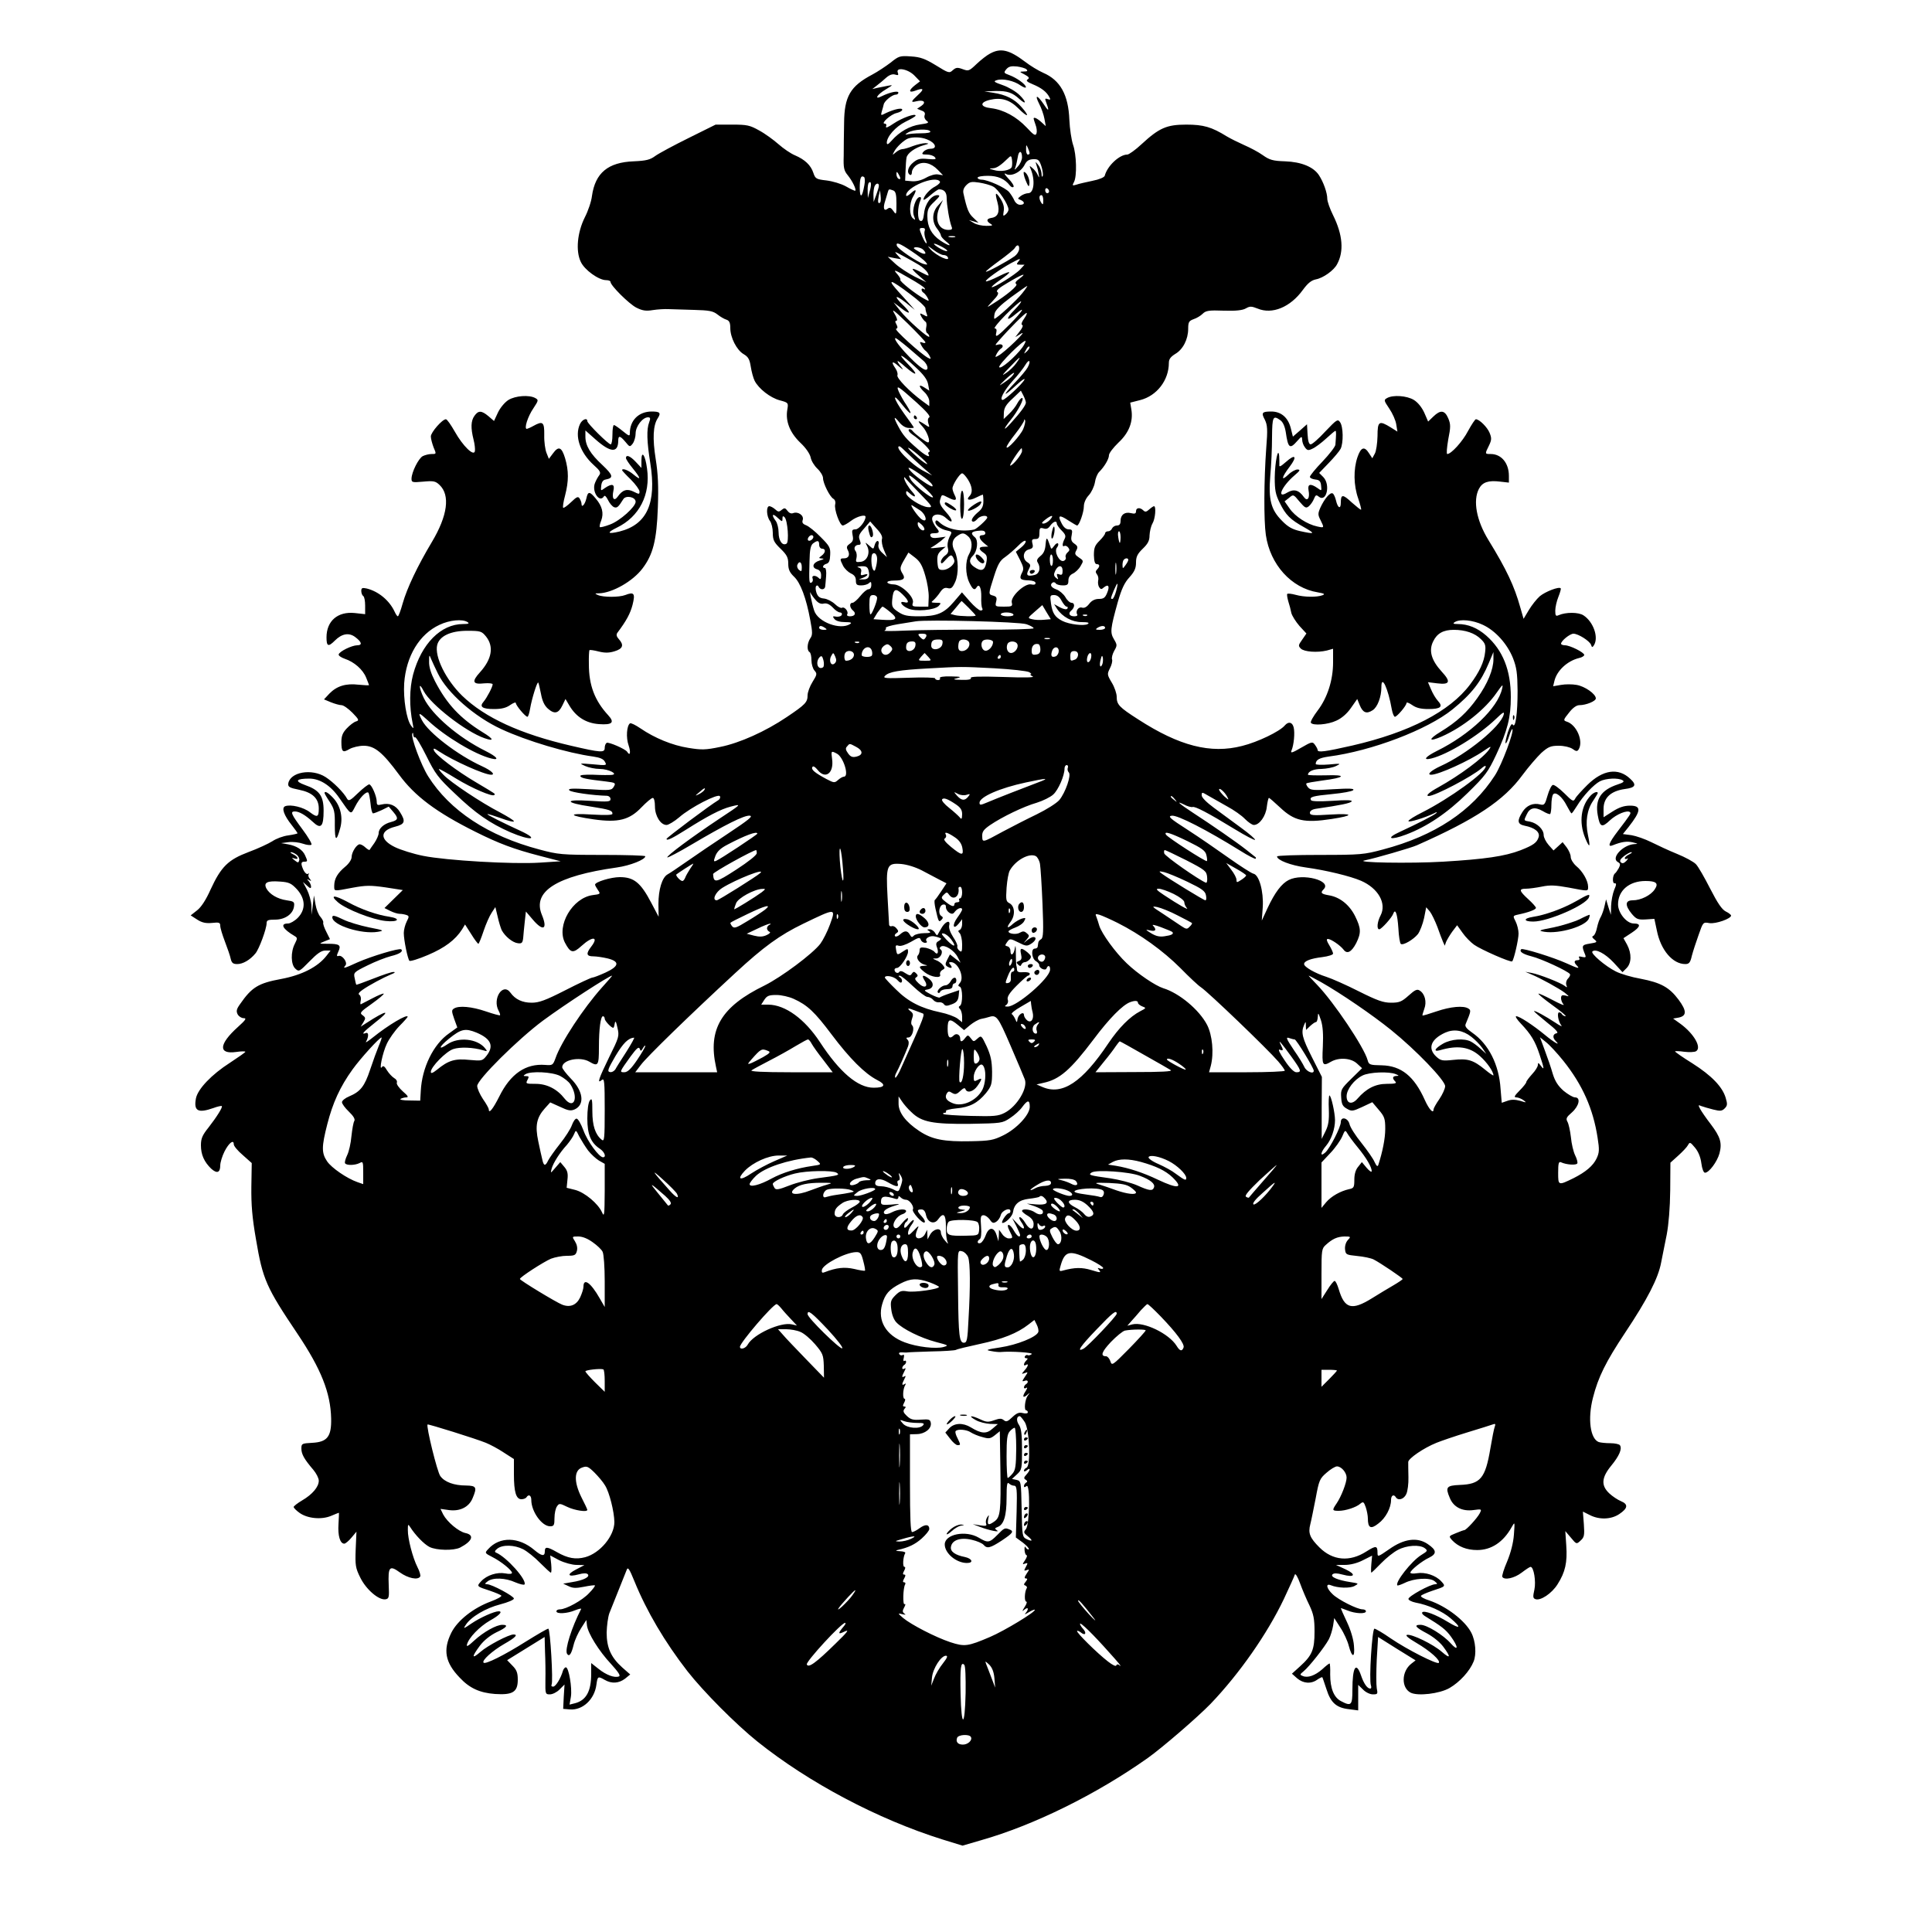 <?xml version="1.0" standalone="no"?>
<!DOCTYPE svg PUBLIC "-//W3C//DTD SVG 20010904//EN"
 "http://www.w3.org/TR/2001/REC-SVG-20010904/DTD/svg10.dtd">
<svg version="1.0" xmlns="http://www.w3.org/2000/svg"
 width="1000pt" height="1000pt" viewBox="0 0 1000 1000"
 preserveAspectRatio="xMidYMid meet">
<g transform="translate(0,1000) scale(0.1,-0.1)"
fill="#000000" stroke="none">
<path d="M5125 9723 c-16 -8 -48 -33 -70 -54 -39 -37 -42 -38 -72 -27 -27 10
-35 9 -51 -5 -18 -17 -22 -16 -88 25 -56 34 -80 43 -129 46 -57 4 -63 2 -105
-32 -25 -19 -67 -47 -95 -62 -114 -60 -145 -113 -146 -251 -1 -54 -2 -130 -2
-170 -2 -61 1 -76 21 -100 24 -30 45 -73 39 -80 -2 -2 -24 8 -48 22 -25 14
-69 27 -101 31 -53 6 -58 9 -68 39 -13 40 -44 69 -95 91 -22 9 -60 35 -86 58
-25 22 -70 55 -100 71 -48 27 -63 30 -139 30 l-86 0 -139 -69 c-77 -38 -155
-80 -173 -93 -27 -20 -47 -25 -112 -28 -133 -5 -199 -60 -216 -179 -3 -28 -20
-78 -37 -111 -39 -78 -48 -174 -21 -230 19 -42 93 -95 131 -95 13 0 23 -4 23
-9 0 -19 95 -113 133 -133 32 -16 50 -19 86 -13 25 4 62 6 81 5 19 -1 78 -2
131 -4 81 -2 100 -6 123 -24 15 -12 36 -24 47 -27 14 -5 19 -16 19 -43 0 -49
33 -114 69 -135 24 -14 31 -27 37 -65 4 -26 13 -59 20 -73 21 -41 81 -88 130
-101 45 -12 45 -13 39 -49 -10 -59 13 -118 67 -170 29 -27 50 -58 54 -77 3
-17 19 -43 35 -58 16 -15 29 -37 29 -49 0 -26 35 -97 54 -107 8 -5 12 -16 9
-28 -7 -25 24 -110 39 -110 6 0 26 11 44 25 29 22 74 34 74 20 0 -23 -34 -65
-52 -65 -17 0 -20 -4 -15 -30 5 -23 2 -33 -14 -44 -16 -11 -19 -18 -11 -33 13
-24 5 -43 -19 -43 -23 0 -23 -3 -5 -39 8 -15 26 -32 40 -39 18 -8 26 -19 26
-37 0 -21 5 -25 28 -25 15 0 33 5 40 12 9 9 12 7 12 -10 0 -13 -6 -22 -15 -22
-8 0 -27 -16 -42 -35 -15 -19 -34 -35 -40 -35 -18 0 -16 -25 2 -40 18 -15 10
-30 -16 -30 -12 0 -17 5 -14 10 9 14 -14 42 -27 34 -5 -3 -22 5 -36 19 -15 14
-40 27 -57 29 -22 2 -32 10 -39 30 -5 15 -6 31 -1 35 4 5 10 2 12 -4 3 -7 11
-13 19 -13 8 0 14 6 15 13 1 6 3 31 5 55 2 23 -1 42 -6 42 -17 0 -11 17 8 22
13 4 18 16 19 46 2 37 -3 46 -49 92 -28 29 -62 56 -75 61 -18 7 -23 14 -18 28
7 23 -24 45 -50 35 -10 -4 -21 1 -29 12 -12 16 -16 16 -30 5 -14 -12 -19 -11
-34 3 -10 9 -24 16 -30 16 -17 0 -15 -52 3 -76 8 -10 15 -38 15 -62 0 -37 6
-49 40 -82 33 -32 40 -46 40 -78 0 -29 7 -45 30 -67 33 -31 63 -110 84 -225
12 -64 12 -77 0 -94 -16 -24 -19 -62 -4 -71 6 -3 10 -22 10 -42 0 -20 7 -44
16 -54 14 -16 13 -21 -10 -58 -14 -22 -26 -54 -26 -70 0 -36 -12 -48 -107
-112 -111 -75 -245 -135 -345 -155 -77 -16 -97 -16 -165 -5 -83 13 -175 51
-248 101 -25 17 -49 29 -54 26 -17 -11 -22 -74 -7 -115 12 -36 7 -57 -8 -32
-9 14 -96 52 -106 46 -6 -4 -10 -15 -10 -26 0 -26 -19 -25 -174 11 -263 61
-446 145 -564 259 -84 82 -144 203 -129 263 12 46 70 73 155 73 70 0 75 -2 98
-30 41 -52 30 -116 -31 -184 -45 -49 -39 -65 21 -58 24 2 44 0 44 -5 0 -13
-30 -70 -47 -90 -23 -26 -7 -38 54 -38 39 0 63 6 84 21 16 11 29 16 29 10 0
-12 49 -71 60 -71 4 0 10 19 14 43 8 48 36 140 42 134 2 -2 8 -28 14 -58 7
-38 18 -61 36 -77 34 -30 55 -25 75 17 l16 33 20 -34 c35 -59 86 -91 153 -96
69 -5 83 8 48 46 -70 76 -100 155 -100 264 -1 38 1 70 3 73 3 2 24 -1 47 -7
32 -8 54 -8 83 1 43 13 50 32 22 63 -12 13 -14 23 -8 32 48 64 67 100 79 145
15 60 8 69 -38 51 -32 -12 -113 -12 -141 0 -18 8 -17 9 6 9 68 2 174 62 224
128 55 72 74 146 80 316 4 110 1 174 -11 250 -17 107 -14 176 11 213 17 27 11
34 -32 34 -67 0 -113 -46 -113 -112 0 -17 -4 -16 -37 11 -21 17 -41 31 -45 31
-5 0 -8 -22 -8 -50 0 -27 -4 -50 -9 -50 -12 0 -121 108 -121 120 0 20 -27 9
-38 -15 -29 -62 0 -147 70 -211 34 -30 39 -40 30 -53 -7 -9 -17 -27 -22 -40
-19 -44 23 -107 46 -70 4 7 12 -1 21 -19 8 -17 22 -33 31 -37 16 -6 23 1 48
41 13 22 64 12 64 -13 0 -26 -81 -99 -133 -118 -26 -10 -50 -16 -52 -13 -3 2
0 18 7 34 14 38 5 74 -28 113 -32 39 -41 39 -49 1 -7 -31 -25 -51 -25 -28 0 7
-5 20 -10 28 -8 12 -15 9 -44 -19 -20 -19 -38 -32 -41 -29 -3 3 1 31 10 64 19
74 19 127 0 192 -18 59 -34 65 -63 25 l-21 -28 -12 30 c-7 17 -13 58 -12 93 1
68 -7 75 -57 47 -14 -8 -29 -14 -33 -15 -16 0 5 65 34 107 27 41 27 43 9 53
-31 17 -102 12 -138 -10 -18 -11 -42 -39 -54 -64 l-21 -45 -29 25 c-36 30 -52
30 -72 2 -19 -26 -20 -63 -5 -123 6 -23 9 -51 7 -60 -5 -29 -62 26 -104 101
-20 35 -40 64 -46 64 -19 0 -78 -68 -78 -89 0 -12 7 -37 14 -56 15 -35 15 -35
-10 -35 -14 0 -34 -5 -46 -11 -22 -12 -57 -82 -58 -116 0 -20 3 -21 60 -16 54
5 64 3 85 -17 56 -53 42 -159 -40 -296 -74 -124 -128 -237 -151 -318 -10 -36
-21 -66 -25 -66 -3 0 -10 10 -16 23 -27 59 -84 106 -145 121 -23 5 -28 3 -28
-13 0 -11 5 -23 10 -26 6 -3 10 -26 10 -50 l0 -44 -54 6 c-88 9 -146 -41 -146
-126 0 -47 9 -51 44 -16 35 35 72 42 104 18 35 -26 39 -43 10 -43 -28 -1 -90
-31 -95 -47 -2 -6 12 -16 32 -23 48 -16 93 -55 110 -97 8 -20 15 -37 15 -39 0
-2 -24 -1 -54 2 -66 8 -113 -7 -151 -46 l-28 -30 36 -15 c20 -8 45 -15 55 -15
10 0 35 -18 56 -39 34 -35 36 -40 19 -45 -11 -3 -32 -19 -48 -36 -21 -22 -28
-39 -28 -70 0 -52 7 -58 42 -37 16 9 49 17 73 17 57 0 98 -34 183 -149 82
-112 193 -195 395 -296 122 -61 199 -90 334 -125 l108 -28 -108 -7 c-141 -9
-483 11 -603 35 -51 10 -117 31 -146 45 -81 39 -80 86 0 106 51 13 56 27 25
76 -21 35 -55 49 -95 39 -21 -5 -25 -3 -25 14 0 29 -27 90 -39 90 -6 0 -32
-20 -58 -45 -39 -38 -48 -43 -56 -30 -18 34 -73 88 -112 113 -72 46 -184 26
-193 -34 -2 -17 7 -22 57 -32 69 -14 101 -45 101 -97 0 -45 -8 -48 -46 -19
-33 26 -100 42 -128 31 -20 -8 -7 -47 35 -99 16 -20 29 -39 29 -41 0 -2 -21
-7 -48 -11 -26 -3 -63 -17 -82 -30 -19 -12 -74 -38 -123 -56 -106 -40 -142
-75 -197 -194 -24 -54 -49 -92 -70 -108 l-33 -26 34 -22 c25 -16 45 -20 77
-17 36 4 42 2 42 -15 0 -11 11 -47 24 -81 13 -34 27 -74 30 -89 5 -22 12 -28
34 -28 29 0 66 21 94 55 19 22 58 128 58 157 0 15 8 18 44 18 52 0 94 30 98
70 3 22 -2 25 -38 30 -48 7 -88 31 -105 61 -16 31 4 41 70 36 47 -3 59 -9 88
-40 45 -50 46 -105 4 -148 -16 -16 -39 -29 -50 -29 -43 0 -29 -28 34 -65 15
-9 15 -12 1 -40 -22 -42 -21 -108 3 -129 18 -17 21 -15 73 38 40 41 61 56 82
56 l27 0 -21 -27 c-45 -58 -128 -100 -234 -120 -120 -22 -153 -43 -214 -131
-18 -25 -20 -36 -12 -52 6 -11 20 -20 31 -20 17 0 11 -9 -30 -46 -99 -89 -102
-142 -9 -129 26 4 48 4 48 1 0 -3 -36 -28 -80 -57 -94 -60 -167 -136 -176
-185 -12 -65 11 -77 91 -49 21 8 41 12 43 10 6 -5 -26 -56 -68 -110 -33 -41
-40 -58 -40 -93 0 -49 17 -86 53 -121 30 -27 47 -21 47 17 0 15 10 48 22 72
23 45 48 64 48 37 0 -9 21 -34 47 -56 l46 -41 -2 -123 c-1 -92 4 -158 24 -272
35 -208 53 -248 215 -489 122 -182 171 -305 174 -438 2 -94 -20 -122 -98 -126
-54 -3 -56 -4 -56 -30 0 -29 15 -55 62 -110 15 -18 28 -43 28 -56 0 -32 -33
-71 -86 -102 -24 -14 -44 -30 -44 -34 0 -5 14 -19 31 -31 41 -29 113 -36 163
-15 21 9 39 16 40 16 1 0 0 -26 -2 -59 -4 -59 8 -101 30 -101 6 0 23 14 37 31
l26 31 -4 -92 c-3 -82 -1 -96 24 -146 30 -61 95 -117 130 -112 18 3 20 9 17
73 -4 96 4 105 58 66 42 -30 93 -41 105 -21 3 5 -3 27 -14 48 -25 49 -51 150
-50 193 0 30 1 32 12 15 26 -41 71 -88 100 -103 36 -18 125 -20 159 -3 63 33
75 65 27 75 -36 8 -94 57 -115 96 l-14 29 43 -6 c57 -8 104 15 123 61 24 57
20 65 -33 66 -63 0 -112 18 -134 49 -16 21 -74 258 -66 267 4 3 251 -74 302
-95 22 -9 64 -31 92 -50 l53 -34 0 -78 c0 -92 11 -130 39 -130 11 0 23 5 26
10 11 18 25 10 25 -14 0 -60 55 -136 97 -136 20 0 23 5 23 43 0 24 6 51 13 60
11 17 15 16 54 -3 38 -18 103 -28 103 -15 0 3 -14 33 -31 66 -39 79 -38 139 4
153 24 9 31 6 63 -25 19 -19 45 -49 56 -68 22 -35 47 -134 48 -189 0 -72 -74
-161 -151 -182 -49 -13 -90 -6 -146 26 -51 29 -63 30 -63 4 0 -27 -16 -25 -54
7 -81 69 -180 71 -239 5 -19 -20 -18 -21 21 -41 46 -23 102 -69 102 -82 0 -6
-15 -7 -34 -3 -43 8 -96 -9 -125 -40 -25 -27 -25 -27 46 -50 29 -10 55 -21 58
-25 2 -5 -22 -18 -54 -30 -90 -33 -173 -98 -205 -162 -44 -89 -32 -154 43
-232 51 -55 104 -79 183 -85 92 -6 118 10 118 74 0 36 -6 51 -28 73 l-27 28
97 60 97 60 2 -76 c2 -42 3 -109 2 -148 -1 -71 0 -73 23 -73 14 0 36 11 50 25
l26 26 -4 -63 -3 -63 35 -3 c66 -5 127 52 137 128 6 44 8 45 43 25 36 -21 73
-18 105 6 l27 22 -41 36 c-59 53 -81 103 -81 181 1 36 7 81 14 100 8 19 29 73
48 120 19 47 38 94 42 105 6 16 14 4 40 -60 63 -155 157 -314 274 -465 83
-106 251 -275 362 -364 266 -213 623 -402 958 -507 l104 -32 96 28 c274 78
596 237 862 425 76 54 259 212 326 281 150 157 293 362 379 542 29 62 55 119
57 127 3 8 15 -12 27 -45 12 -33 34 -85 49 -115 21 -45 26 -69 26 -135 0 -93
-12 -123 -75 -180 l-42 -38 27 -24 c32 -27 72 -30 104 -7 13 9 25 14 26 13 2
-2 11 -31 22 -63 22 -70 52 -96 118 -103 l46 -6 0 66 0 66 25 -24 c13 -14 36
-25 51 -25 25 0 26 2 20 32 -3 18 -3 84 0 148 l7 117 97 -61 97 -60 -23 -18
c-50 -40 -52 -123 -3 -149 37 -19 150 -6 202 24 53 31 104 87 124 136 16 38
11 107 -12 151 -33 63 -129 136 -217 166 -26 8 -46 19 -43 24 3 5 29 16 58 26
71 23 71 23 46 50 -28 30 -82 48 -125 41 -19 -3 -34 -2 -34 3 0 12 59 60 98
78 40 20 38 39 -8 70 -54 37 -123 28 -200 -27 -58 -40 -60 -41 -60 -18 0 37
-8 38 -57 7 -87 -56 -175 -48 -244 21 -49 49 -59 73 -47 119 5 19 17 80 28
135 17 93 21 102 56 132 20 18 45 33 54 33 23 0 50 -32 50 -58 0 -27 -28 -99
-52 -134 -24 -35 -23 -38 11 -38 35 0 91 18 112 37 15 12 18 10 28 -18 6 -18
11 -44 11 -58 0 -50 15 -58 54 -27 38 28 66 81 66 122 0 24 14 32 25 14 12
-19 42 -10 54 17 7 15 12 54 11 87 -1 34 -1 69 -1 79 1 18 79 72 146 99 22 9
94 34 160 54 66 20 126 39 134 42 10 4 13 1 8 -12 -4 -9 -14 -61 -23 -114 -26
-154 -51 -184 -158 -188 -69 -3 -76 -11 -52 -67 19 -48 65 -71 123 -63 43 6
43 5 32 -17 -13 -25 -70 -87 -80 -87 -3 0 -23 -7 -44 -16 -37 -15 -37 -15 -19
-36 31 -33 75 -51 130 -51 73 0 135 41 178 118 17 30 17 30 12 -38 -3 -42 -16
-93 -35 -139 -17 -39 -28 -75 -25 -80 11 -18 62 -7 100 22 21 16 42 30 46 30
17 0 29 -76 20 -118 -8 -36 -8 -44 5 -49 26 -10 85 29 115 77 40 63 51 113 45
200 l-5 75 29 -34 c28 -34 29 -35 50 -15 19 17 21 27 17 85 l-5 65 36 -18 c49
-25 110 -23 152 5 45 30 48 51 9 67 -17 7 -44 25 -60 40 -44 41 -41 82 10 144
41 50 57 87 45 105 -3 6 -26 11 -50 11 -24 0 -51 3 -60 6 -44 17 -58 120 -30
229 27 107 67 187 166 336 116 174 172 283 187 364 7 33 19 98 29 145 10 54
17 138 18 229 l1 143 41 37 c22 20 45 44 50 54 9 17 12 16 36 -13 17 -20 29
-49 33 -80 4 -31 12 -50 19 -50 21 0 63 57 75 100 14 54 5 85 -45 151 -24 31
-48 66 -55 79 -11 21 -10 22 6 15 11 -4 38 -12 62 -18 36 -9 45 -8 59 6 14 14
15 22 5 55 -17 57 -73 115 -172 178 -50 31 -90 59 -90 62 0 2 21 2 48 -2 26
-3 53 -2 61 3 30 19 -11 90 -80 141 l-39 28 29 5 c42 9 42 35 -1 93 -48 64
-92 88 -196 108 -46 8 -104 25 -129 38 -54 27 -131 93 -121 103 16 16 66 -10
110 -57 l46 -50 21 21 c26 26 27 75 3 121 l-19 34 44 29 c45 30 48 47 9 47
-36 0 -81 54 -81 99 0 72 58 121 142 121 56 0 69 -12 48 -43 -20 -31 -72 -57
-114 -57 -40 0 -41 -26 -5 -70 24 -28 32 -31 72 -29 l45 3 13 -61 c20 -101 82
-173 147 -173 19 0 26 7 34 43 6 23 22 72 35 108 23 66 23 67 56 61 33 -5 112
23 112 39 0 4 -12 14 -27 21 -20 10 -42 42 -81 118 -29 57 -62 115 -74 127
-11 12 -55 36 -97 53 -42 17 -102 45 -134 61 -32 16 -78 32 -102 36 l-45 6 29
36 c66 84 68 111 8 111 -31 0 -57 -9 -90 -30 l-47 -30 0 44 c0 57 38 92 110
102 55 7 63 21 28 53 -62 59 -142 47 -222 -32 -29 -29 -58 -60 -63 -71 -9 -17
-14 -14 -57 29 -26 25 -52 45 -59 42 -7 -2 -19 -27 -27 -55 -13 -46 -17 -51
-37 -46 -38 10 -72 -5 -93 -39 -29 -46 -26 -63 12 -71 52 -10 80 -33 72 -59
-9 -29 -28 -42 -94 -68 -81 -31 -183 -46 -400 -59 -169 -10 -469 -5 -405 7 47
9 241 65 269 78 305 135 450 232 546 363 31 42 76 94 98 115 36 32 49 37 90
37 28 0 57 -7 71 -16 19 -14 25 -14 32 -3 26 42 -10 128 -62 144 -18 6 -18 9
12 46 19 25 39 39 53 39 36 0 86 21 86 35 0 23 -57 63 -100 70 -22 4 -58 4
-80 0 l-41 -7 7 29 c13 52 66 102 127 117 15 3 27 11 27 16 0 13 -74 50 -100
50 -11 0 -20 4 -20 8 0 15 46 52 64 52 25 0 83 -37 91 -57 5 -15 7 -15 15 -3
26 41 -3 122 -54 155 -26 17 -91 17 -128 1 -15 -7 -18 -3 -18 23 0 17 7 49 16
71 9 23 15 43 12 45 -9 10 -79 -17 -108 -41 -17 -15 -42 -47 -57 -72 l-27 -45
-17 59 c-31 111 -71 196 -165 349 -62 101 -81 204 -49 265 18 34 48 45 111 37
l44 -5 0 35 c0 66 -39 113 -94 113 -31 0 -31 0 -9 44 14 29 14 39 3 66 -12 29
-53 70 -71 70 -4 0 -22 -27 -40 -60 -29 -56 -88 -120 -108 -120 -5 0 -2 34 5
75 13 65 13 79 0 110 -18 42 -40 45 -77 9 l-27 -26 -20 46 c-13 28 -33 53 -54
66 -36 22 -107 27 -138 10 -18 -10 -18 -12 11 -55 17 -25 33 -61 36 -82 l6
-37 -35 22 c-60 37 -68 32 -68 -45 -1 -38 -7 -79 -14 -91 l-13 -24 -17 26
c-24 38 -42 32 -60 -21 -21 -62 -20 -145 4 -213 10 -30 17 -56 15 -58 -2 -2
-23 15 -48 37 -47 44 -57 44 -57 -1 0 -36 -16 -28 -25 12 -4 16 -11 33 -17 36
-13 8 -43 -28 -64 -74 -13 -30 -13 -37 1 -64 20 -41 20 -41 -17 -33 -52 11
-115 52 -143 93 l-26 37 23 18 c22 19 23 19 54 -19 29 -34 34 -36 49 -24 9 8
21 25 26 38 8 20 12 22 24 12 41 -34 63 62 24 101 l-21 21 50 52 c27 28 55 61
61 73 15 30 14 115 -3 138 -12 17 -17 14 -76 -48 -34 -37 -68 -67 -76 -67 -9
0 -14 17 -16 52 l-3 52 -36 -32 -37 -32 -11 44 c-14 55 -50 86 -101 86 -48 0
-53 -6 -33 -43 13 -27 15 -49 7 -147 -12 -164 -13 -374 -2 -449 22 -153 132
-275 269 -297 34 -6 39 -9 24 -15 -29 -11 -95 -10 -138 2 -22 6 -41 8 -44 5
-3 -2 0 -20 5 -38 6 -18 13 -45 16 -61 4 -15 23 -45 42 -67 l36 -39 -22 -32
c-20 -28 -21 -32 -7 -46 17 -17 85 -22 135 -10 l32 9 0 -70 c0 -92 -29 -183
-80 -250 -22 -29 -38 -57 -35 -63 10 -16 88 -10 132 11 27 12 55 36 75 65 l33
47 13 -32 c16 -39 35 -47 67 -26 25 16 45 69 45 119 0 69 35 -6 54 -115 4 -21
11 -38 16 -38 11 0 60 58 60 71 0 6 13 1 29 -10 21 -15 45 -21 84 -21 64 0 78
12 49 43 -11 12 -27 39 -35 59 l-16 37 48 -6 c66 -8 72 8 23 61 -53 58 -68
108 -44 156 20 42 53 60 107 60 59 0 109 -17 140 -48 23 -22 26 -33 22 -67 -5
-51 -30 -104 -78 -168 -105 -140 -315 -248 -610 -316 -141 -32 -179 -37 -179
-23 0 5 -6 16 -14 27 -12 17 -16 17 -71 -15 -48 -28 -57 -30 -50 -14 12 28 18
91 11 119 -7 28 -27 32 -46 10 -26 -31 -140 -86 -221 -106 -163 -42 -325 0
-537 137 -100 64 -112 77 -112 118 0 16 -11 49 -25 72 -25 42 -25 45 -10 75 9
17 14 38 11 46 -3 8 2 28 11 44 16 28 16 31 -1 60 -21 35 -19 54 20 194 19 66
34 99 60 127 26 29 34 47 34 76 0 30 7 45 35 72 27 26 35 42 35 69 1 20 7 47
15 61 15 25 20 90 8 90 -3 0 -15 -8 -25 -17 -14 -13 -21 -14 -30 -5 -17 17
-38 15 -38 -4 0 -12 -6 -15 -26 -10 -32 8 -54 -8 -54 -40 0 -17 -6 -24 -19
-24 -10 0 -21 -7 -25 -15 -3 -8 -12 -15 -21 -15 -8 0 -15 -5 -15 -10 0 -6 -13
-23 -29 -39 -24 -24 -29 -36 -29 -75 1 -31 5 -46 15 -46 16 0 17 -12 1 -28 -8
-8 -8 -15 0 -25 6 -7 9 -22 6 -33 -2 -10 0 -25 5 -33 8 -12 12 -13 25 -1 24
19 31 5 16 -30 -10 -24 -18 -30 -42 -30 -20 0 -37 -8 -50 -25 -13 -17 -26 -24
-38 -20 -18 6 -35 -19 -24 -36 3 -5 -4 -9 -15 -9 -26 0 -34 15 -16 30 19 16
19 40 1 40 -8 0 -23 13 -32 30 -10 16 -31 34 -46 39 -28 10 -36 25 -19 36 5 3
12 1 16 -5 3 -5 19 -10 36 -10 24 0 29 4 29 25 0 17 8 29 23 36 13 6 31 23 40
39 16 27 16 28 -8 44 -21 14 -24 20 -14 37 9 17 7 23 -10 35 -16 11 -19 21
-14 44 5 26 2 30 -15 30 -14 0 -27 11 -37 31 -22 42 -13 47 35 15 22 -14 42
-26 45 -26 11 0 35 69 35 99 0 18 10 41 25 57 14 15 28 45 32 66 3 22 13 46
22 55 27 27 51 67 51 87 0 10 22 39 49 65 55 51 77 109 67 171 l-6 36 51 13
c87 22 149 103 149 193 0 19 9 31 33 46 40 23 67 76 67 130 0 35 4 41 28 50
16 5 37 18 47 28 16 16 32 19 109 16 64 -2 98 2 115 12 21 12 29 11 60 -1 76
-32 170 7 235 97 25 34 43 49 67 54 38 7 94 47 110 79 36 66 29 152 -21 253
-17 34 -30 72 -30 85 0 31 -20 87 -43 122 -28 43 -91 69 -175 72 -63 2 -81 7
-116 32 -22 16 -66 39 -96 52 -29 13 -70 33 -90 45 -79 49 -121 61 -210 61
-101 0 -140 -17 -231 -101 -32 -30 -66 -54 -74 -54 -41 0 -104 -59 -117 -110
-3 -8 -28 -19 -64 -26 -32 -7 -70 -15 -83 -20 -21 -6 -22 -5 -12 14 16 30 13
143 -5 193 -8 24 -17 82 -19 129 -5 129 -47 205 -135 243 -25 11 -68 37 -95
58 -81 61 -125 72 -180 42z m188 -82 c8 -8 4 -11 -13 -11 -25 -1 -25 -1 4 -16
22 -12 26 -18 15 -25 -10 -6 -3 -13 26 -25 44 -18 72 -39 86 -66 8 -14 6 -16
-8 -11 -12 5 -15 2 -11 -8 20 -54 18 -61 -8 -21 -35 52 -51 55 -25 4 11 -21
23 -55 27 -77 l7 -38 -23 21 c-22 20 -40 28 -40 18 0 -3 5 -17 10 -32 6 -15 8
-35 5 -44 -5 -15 -14 -10 -51 30 -53 56 -119 92 -184 100 -57 6 -61 30 -7 43
59 14 103 1 148 -44 50 -50 62 -45 17 6 -37 43 -82 65 -148 75 l-45 7 58 2
c61 1 87 -8 124 -42 37 -33 36 -14 0 21 -18 18 -57 41 -86 51 -46 16 -51 20
-32 26 31 10 90 -3 123 -27 15 -10 28 -15 28 -9 0 14 -47 48 -85 62 -30 11
-31 13 -16 31 12 14 25 17 55 14 21 -3 43 -9 49 -15z m-581 -31 l30 -31 -26
-20 c-33 -26 -34 -41 0 -29 44 17 50 10 17 -20 -39 -36 -41 -42 -9 -34 37 9
52 -5 25 -24 l-22 -15 22 -9 c16 -5 21 -13 17 -24 -4 -10 1 -22 10 -29 15 -10
10 -13 -33 -19 -53 -7 -108 -38 -148 -84 -18 -20 -24 -23 -25 -11 0 32 46 84
97 109 29 14 52 28 52 31 2 15 -70 -11 -113 -40 -28 -19 -43 -26 -40 -16 4 9
1 15 -7 15 -22 0 32 49 62 55 16 4 29 11 29 17 0 12 -41 3 -84 -17 -27 -14
-28 -14 -22 8 4 12 8 28 10 36 3 18 44 51 62 51 8 0 14 5 14 10 0 12 -43 3
-84 -17 -44 -23 -28 7 20 35 37 23 38 23 9 18 -16 -3 -41 -8 -55 -11 l-25 -6
23 18 c13 10 35 28 49 41 17 15 33 20 46 16 16 -5 19 -3 14 10 -12 30 51 20
85 -14z m83 -290 c4 -6 -15 -10 -49 -10 -30 0 -63 -3 -73 -6 -10 -3 -7 2 7 10
28 17 106 21 115 6z m-18 -41 c45 -17 58 -49 19 -49 -13 0 -29 -7 -36 -15 -11
-13 -8 -15 18 -15 16 0 35 -6 41 -14 9 -11 3 -12 -36 -9 -39 4 -53 1 -75 -17
-28 -22 -37 -53 -18 -65 6 -3 10 3 10 14 0 11 11 28 25 37 32 21 74 11 109
-25 l27 -28 -25 4 c-14 3 -40 -4 -63 -17 -25 -14 -52 -20 -74 -18 l-34 3 2 50
c1 28 3 58 5 68 3 23 43 52 88 65 29 8 31 10 10 11 -14 0 -43 -7 -65 -15 -22
-9 -47 -16 -55 -16 -8 0 -24 -8 -34 -17 -18 -15 -18 -15 -8 4 12 24 51 60 72
68 25 9 67 8 97 -4z m532 -71 c1 -5 -3 -8 -9 -8 -5 0 -10 12 -9 28 0 24 1 25
9 7 5 -11 9 -23 9 -27z m-39 -22 c0 -13 -9 -34 -21 -47 -18 -21 -20 -21 -13
-4 4 11 9 35 12 52 5 36 22 35 22 -1z m-53 -50 c-7 -18 -58 -27 -93 -16 -26 7
-27 8 -5 9 20 1 40 14 84 57 9 9 13 6 15 -13 2 -14 1 -30 -1 -37z m153 4 c7
-21 10 -44 7 -51 -3 -8 -6 -2 -6 12 -1 14 -8 34 -17 45 -15 19 -16 19 -9 -1 4
-11 9 -31 11 -45 4 -22 3 -23 -5 -5 -5 12 -17 27 -27 35 -16 14 -17 13 -9 -5
24 -58 17 -125 -13 -125 -10 0 -27 -6 -38 -14 -18 -14 -18 -15 -1 -21 23 -10
22 -25 -3 -25 -12 0 -24 10 -30 23 -5 12 -17 31 -27 43 -20 23 -111 64 -142
64 -12 0 -21 5 -21 10 0 6 24 10 53 10 52 0 88 -16 114 -50 6 -8 15 -12 19 -7
4 4 -8 24 -27 43 -19 20 -25 31 -13 24 27 -16 78 8 98 48 10 20 22 27 44 28
26 1 31 -4 42 -36z m-730 -63 c0 -5 -4 -5 -10 -2 -5 3 -10 14 -10 23 0 15 2
15 10 2 5 -8 10 -19 10 -23z m-186 -35 c-11 -64 -23 -72 -24 -16 0 52 6 68 22
58 5 -3 6 -22 2 -42z m391 18 c3 -5 -8 -16 -24 -25 -29 -14 -61 -51 -61 -68 0
-5 16 5 35 22 20 17 40 31 45 31 27 0 40 -15 40 -45 0 -35 14 -119 25 -147 6
-14 2 -18 -16 -18 -54 0 -75 59 -43 123 l15 32 -25 -28 c-32 -34 -34 -84 -6
-120 11 -14 20 -30 20 -35 0 -6 12 -20 26 -31 37 -29 16 -26 -29 4 -46 32 -67
71 -67 126 0 35 6 47 36 75 29 28 32 34 16 34 -31 0 -64 -44 -69 -94 -4 -34
-9 -43 -20 -39 -15 6 -15 70 1 106 5 11 4 17 -3 17 -21 0 -42 -66 -31 -96 9
-24 9 -25 -5 -14 -19 16 -19 77 0 110 22 38 18 46 -10 20 -14 -13 -25 -18 -25
-11 0 43 153 106 175 71z m-364 -52 l-9 -33 -1 36 c-1 20 2 39 6 43 13 12 15
-10 4 -46z m640 26 c26 -13 79 -93 79 -119 0 -7 -7 -18 -15 -25 -13 -11 -14
-8 -10 16 4 20 -1 40 -15 63 -27 42 -32 37 -17 -17 13 -49 3 -75 -32 -80 -26
-4 -27 -17 -3 -31 13 -8 9 -10 -23 -10 -22 0 -51 6 -65 15 l-25 15 25 -7 25
-7 -27 26 c-24 22 -33 43 -51 125 -4 16 1 30 15 44 17 17 27 19 66 13 26 -4
59 -13 73 -21z m-592 4 c0 -7 -7 -29 -14 -48 l-13 -35 -1 32 c-1 17 2 38 5 47
7 19 24 21 23 4z m881 -29 c0 -5 -4 -9 -10 -9 -5 0 -10 7 -10 16 0 8 5 12 10
9 6 -3 10 -10 10 -16z m-806 5 c12 -5 16 -21 16 -67 0 -59 -1 -61 -16 -39 -12
17 -19 20 -29 12 -20 -16 -26 3 -13 41 6 19 12 40 14 47 4 14 6 14 28 6z m-68
-62 c-11 -10 -14 3 -8 33 l7 30 3 -28 c2 -16 1 -31 -2 -35z m844 11 c0 -22 -2
-25 -10 -13 -13 20 -13 40 0 40 6 0 10 -12 10 -27z m-614 -158 c-3 -8 -1 -26
4 -40 15 -38 1 -30 -16 10 -18 43 -18 45 2 45 10 0 14 -5 10 -15z m157 -32
c-7 -2 -21 -2 -30 0 -10 3 -4 5 12 5 17 0 24 -2 18 -5z m-225 -73 c33 -22 66
-47 73 -56 12 -15 11 -16 -11 -10 -33 10 -132 77 -138 94 -6 21 13 14 76 -28z
m162 20 c19 -11 28 -19 20 -20 -8 0 -28 9 -45 20 -38 25 -21 25 25 0z m3 -40
c9 0 19 -4 22 -10 18 -29 -60 6 -90 41 -17 20 -15 19 16 -4 20 -15 43 -27 52
-27z m392 30 c-1 -11 -11 -27 -23 -36 -40 -28 -145 -85 -149 -80 -2 2 29 27
69 56 40 29 77 59 81 67 12 20 24 16 22 -7z m-497 -2 c22 -22 12 -29 -18 -13
-16 9 -30 18 -30 20 0 10 36 5 48 -7z m-20 -80 c18 -11 37 -29 43 -39 10 -20
9 -20 -30 0 -57 30 -62 25 -16 -15 l40 -35 -60 29 c-33 17 -78 46 -100 66
l-40 37 35 -7 35 -6 -20 22 c-19 21 -16 20 30 -5 28 -15 65 -36 83 -47z m512
17 c-10 -13 -9 -15 11 -15 l22 0 -23 -25 c-25 -27 -140 -98 -147 -91 -2 2 16
18 41 35 68 47 66 56 -4 21 -34 -17 -64 -29 -67 -26 -6 6 72 62 130 94 49 26
54 27 37 7z m-561 -86 c39 -22 74 -45 77 -51 4 -7 2 -8 -4 -4 -7 4 -12 3 -12
-3 0 -5 4 -13 10 -16 5 -3 15 -15 21 -26 10 -19 9 -20 -18 -5 -43 23 -129 91
-123 98 3 3 -4 15 -14 27 -27 30 -18 27 63 -20z m568 -1 c-20 -14 -25 -23 -17
-28 12 -7 -49 -58 -125 -105 -30 -19 -30 -19 5 19 26 27 31 39 22 45 -9 5 8
21 55 48 73 44 105 55 60 21z m-568 -79 c45 -33 81 -67 81 -74 0 -7 3 -21 7
-30 5 -15 3 -16 -16 -5 -21 11 -22 10 -12 -9 6 -11 16 -23 21 -26 6 -3 7 -17
4 -30 -3 -12 -1 -26 5 -29 6 -4 11 -12 11 -18 0 -14 -114 86 -152 135 l-33 42
38 -29 c49 -38 56 -29 12 14 -51 49 -43 58 13 14 l47 -38 -40 45 c-78 85 -88
99 -77 99 6 0 47 -27 91 -61z m582 3 c-28 -36 -133 -132 -144 -132 -2 0 -2 12
1 26 3 18 29 44 84 85 44 32 82 59 85 59 2 0 -9 -17 -26 -38z m-41 -87 c-48
-48 -41 -62 9 -19 53 44 34 13 -31 -53 -67 -67 -79 -75 -71 -43 3 13 0 20 -8
20 -7 0 18 32 56 70 38 39 74 70 79 70 6 0 -10 -20 -34 -45z m-460 -167 c0 -4
-7 -5 -16 -1 -14 5 -15 3 -5 -15 6 -11 16 -24 21 -27 5 -3 15 -15 21 -26 9
-18 8 -19 -8 -11 -38 21 -176 146 -165 150 9 3 9 9 2 23 -8 13 -7 19 0 19 7 0
2 17 -11 38 -17 28 -1 16 70 -53 50 -49 91 -93 91 -97z m511 123 c-13 -18 -17
-31 -10 -33 6 -2 1 -16 -13 -33 l-23 -30 30 18 c18 11 5 -6 -32 -42 -34 -33
-72 -65 -84 -71 -19 -11 -20 -10 -10 9 6 11 16 23 21 26 18 11 10 27 -11 22
-21 -6 -21 -5 2 21 53 61 134 142 142 142 5 0 -1 -13 -12 -29z m-602 -149 c31
-27 66 -57 79 -68 29 -24 31 -60 2 -44 -46 25 -168 160 -144 160 3 0 32 -22
63 -48z m593 0 c-37 -50 -115 -117 -120 -102 -5 13 127 144 136 135 2 -2 -5
-17 -16 -33z m24 -20 c-18 -16 -18 -16 -6 6 6 13 14 21 18 18 3 -4 -2 -14 -12
-24z m-580 -80 c45 -41 63 -66 68 -91 l6 -33 -25 16 c-32 21 -32 6 0 -24 14
-13 25 -34 25 -48 l0 -24 -37 27 c-66 49 -134 119 -128 133 3 8 -2 23 -10 35
-25 36 -17 42 17 11 18 -16 26 -20 17 -9 -36 45 -30 48 16 7 62 -54 72 -45 15
13 -63 64 -36 55 36 -13z m524 18 c-11 -16 -35 -39 -53 -51 -25 -17 -21 -11
18 29 56 59 66 65 35 22z m59 -22 c-7 -13 -37 -49 -67 -80 -67 -70 -61 -76 10
-10 28 26 46 37 40 26 -12 -23 -100 -104 -112 -104 -19 0 7 49 51 98 27 29 56
66 66 83 20 34 31 22 12 -13z m-79 -43 c-7 -9 -27 -25 -44 -36 -28 -19 -28
-18 6 15 38 36 61 49 38 21z m-495 -139 c50 -45 72 -71 65 -76 -8 -5 -9 -16
-5 -31 8 -23 7 -23 -18 -6 -38 25 -42 21 -11 -12 23 -25 43 -81 27 -81 -9 0
-68 44 -80 60 -6 8 -15 11 -19 7 -4 -4 3 -15 17 -25 48 -33 101 -86 90 -90 -6
-2 -9 -8 -5 -13 13 -22 -19 -6 -58 29 -58 50 -75 71 -98 114 -27 50 -25 59 4
23 15 -19 34 -30 50 -30 14 -1 26 0 26 2 0 2 -23 35 -51 73 -56 78 -64 116 -9
45 45 -56 58 -58 22 -2 -16 23 -33 55 -40 70 -16 38 -4 30 93 -57z m565 0 c0
-13 -28 -51 -77 -105 -41 -46 -43 -36 -2 15 39 48 73 114 59 114 -5 0 -16 -12
-24 -27 -8 -16 -27 -40 -43 -55 l-28 -27 1 33 c1 25 12 43 45 73 l43 41 13
-25 c7 -14 13 -31 13 -37z m-1950 -102 c-14 -36 -12 -100 6 -212 33 -206 -17
-317 -159 -353 -63 -15 -69 -7 -14 20 116 56 175 171 156 306 -9 70 -29 98
-29 41 l0 -38 -29 31 c-29 31 -51 40 -51 20 0 -6 16 -30 35 -53 43 -53 45 -66
4 -32 -26 22 -59 35 -59 22 0 -2 20 -24 45 -48 25 -25 45 -53 45 -62 0 -15 -2
-15 -30 -1 -34 17 -58 10 -83 -26 -19 -26 -31 -9 -22 31 8 35 -7 39 -44 14
-22 -16 -22 -16 -19 12 2 20 10 30 23 32 42 8 39 22 -17 75 -63 58 -88 101
-88 147 l0 32 53 -47 c77 -68 116 -71 117 -7 0 29 9 28 37 -5 22 -27 23 -28
38 -9 8 11 15 35 15 53 0 36 36 83 64 83 12 0 14 -5 6 -26z m3267 11 c13 -9
23 -31 28 -61 12 -84 21 -91 60 -46 22 25 24 25 25 6 0 -11 6 -29 14 -39 12
-17 18 -18 40 -7 14 6 46 30 70 52 24 22 45 40 48 40 5 0 4 -19 0 -72 -1 -10
-31 -49 -67 -87 -36 -37 -65 -73 -65 -79 0 -6 12 -12 28 -14 21 -2 28 -9 30
-32 3 -28 3 -28 -19 -12 -36 25 -52 21 -46 -12 8 -40 -6 -60 -24 -35 -26 37
-52 44 -87 23 -57 -35 -28 33 39 90 28 24 31 29 15 30 -11 0 -33 -12 -48 -27
-39 -37 -35 -14 7 41 41 54 30 69 -19 25 -30 -26 -36 -28 -34 -13 0 11 0 30
-1 44 -5 51 -22 -31 -23 -112 0 -65 4 -87 26 -131 31 -63 54 -86 126 -126 60
-34 57 -37 -21 -20 -39 9 -62 21 -93 53 -58 58 -71 109 -61 234 5 53 9 143 9
200 1 106 5 114 43 87z m-1331 -46 c-15 -34 -86 -112 -86 -93 0 6 20 37 45 68
25 32 45 63 46 70 0 7 2 7 5 0 2 -6 -2 -26 -10 -45z m-603 -121 c18 -18 55
-52 82 -76 l50 -43 -44 23 c-65 34 -157 128 -125 128 3 0 20 -15 37 -32z m77
-28 c25 -22 36 -37 25 -31 -11 5 -41 28 -65 51 -25 22 -36 37 -25 31 11 -5 40
-28 65 -51z m520 36 c0 -17 -48 -76 -61 -76 -8 0 50 88 59 90 1 0 2 -6 2 -14z
m-535 -116 c51 -35 78 -60 71 -67 -6 -6 -85 48 -110 76 -27 29 -12 26 39 -9z
m255 -32 c23 -37 26 -68 8 -86 -20 -20 -1 -25 33 -8 18 9 34 16 36 16 1 0 3
-15 3 -34 0 -26 -7 -41 -30 -59 -29 -25 -39 -47 -21 -47 5 0 14 7 21 15 14 16
50 21 50 6 0 -9 -56 -60 -68 -62 -69 -14 -145 3 -181 39 -11 10 -16 11 -19 3
-5 -16 25 -40 60 -47 27 -6 27 -7 12 -35 -8 -17 -12 -39 -8 -55 5 -19 1 -29
-15 -40 -11 -8 -21 -23 -21 -32 1 -13 7 -10 26 12 21 23 28 26 35 15 5 -8 9
-18 9 -23 0 -19 -34 -46 -59 -46 -23 0 -26 4 -29 41 -2 32 2 44 20 60 l23 19
-45 -5 c-34 -4 -40 -3 -25 4 11 6 31 20 45 31 l25 22 -37 -5 c-26 -4 -38 -1
-42 9 -4 10 2 14 19 14 28 0 31 7 11 29 -7 9 -17 26 -20 37 -10 34 39 42 70
13 40 -37 39 -12 0 31 -28 31 -35 46 -30 63 9 30 7 29 43 11 37 -19 47 -14 32
14 -6 12 -11 27 -11 34 0 19 38 78 50 78 6 0 19 -15 30 -32z m-235 -33 c33
-29 57 -56 54 -59 -8 -8 -94 60 -114 90 -24 38 -5 28 60 -31z m-17 -36 c69
-71 72 -76 45 -74 -35 2 -113 52 -113 73 0 13 2 13 18 -1 27 -25 39 -20 15 6
-21 23 -43 60 -43 73 0 4 1 5 3 3 1 -3 35 -39 75 -80z m5 -91 c31 -22 40 -66
9 -47 -21 13 -70 85 -50 73 7 -4 25 -16 41 -26z m-713 -43 c0 14 3 16 11 8 16
-16 24 -129 10 -137 -21 -13 -41 15 -41 58 0 22 -7 50 -15 60 -24 32 -17 42
10 16 23 -21 25 -22 25 -5z m1385 -5 c-10 -11 -25 -20 -34 -20 -12 0 -9 6 9
20 33 26 48 26 25 0z m-870 -100 c-3 -10 1 -36 10 -56 l16 -38 -25 23 c-15 14
-22 29 -19 42 3 10 1 19 -5 19 -5 0 -12 -10 -15 -22 -6 -22 -6 -22 -28 -2 -22
19 -22 19 -11 -2 18 -35 1 -78 -33 -82 -25 -3 -27 -1 -22 19 3 13 1 29 -4 36
-13 15 -4 33 16 33 11 0 12 6 5 25 -8 20 -4 30 23 60 l31 36 33 -37 c23 -24
32 -42 28 -54z m219 48 c-8 -12 -34 11 -34 30 0 13 3 12 20 -3 11 -10 17 -22
14 -27z m686 32 c0 -6 11 -22 25 -36 20 -20 23 -29 15 -44 -12 -23 -13 -43 -1
-36 5 3 14 0 20 -8 8 -10 8 -16 -3 -25 -8 -7 -13 -18 -10 -25 3 -8 -2 -16 -10
-19 -23 -9 -52 49 -35 69 6 8 9 17 5 21 -3 4 -13 -2 -20 -13 -14 -18 -15 -18
-20 -1 -17 49 -20 51 -24 10 -2 -30 -10 -48 -27 -61 -16 -13 -21 -23 -14 -33
17 -28 10 -58 -16 -65 -38 -9 -46 -2 -31 27 12 23 11 27 -5 38 -29 17 -25 59
6 67 20 5 24 11 19 30 -5 20 -2 24 15 24 17 0 21 6 21 31 0 26 3 29 21 24 15
-5 25 -1 35 14 16 22 34 28 34 11z m-370 -51 c0 -5 -7 -9 -15 -9 -22 0 -18
-19 8 -41 l22 -18 -22 -1 c-29 0 -29 -13 -2 -31 17 -12 20 -20 14 -52 -8 -41
-26 -47 -63 -21 -26 18 -28 37 -6 58 23 24 29 79 10 95 -23 19 -20 29 12 33
31 4 42 1 42 -13z m700 -19 c0 -16 -2 -30 -4 -30 -2 0 -6 14 -8 30 -3 17 -1
30 4 30 4 0 8 -13 8 -30z m-788 3 c21 -19 23 -58 3 -93 -19 -34 -19 -102 2
-145 17 -36 27 -43 38 -25 13 22 25 -3 24 -49 -1 -26 1 -53 5 -59 4 -7 1 -12
-8 -12 -8 0 -33 21 -56 47 l-41 47 -41 -48 c-52 -61 -88 -76 -181 -76 -61 0
-80 4 -108 23 -30 20 -34 27 -31 62 5 57 17 64 52 30 34 -33 39 -50 11 -42
-31 8 -14 -19 20 -33 39 -17 135 -8 157 13 15 16 14 17 -13 17 -26 1 -28 2
-14 13 8 7 24 25 34 40 14 21 24 27 40 23 18 -5 25 1 39 32 19 41 17 122 -3
160 -17 32 -13 59 11 76 28 20 37 20 60 -1z m-802 -2 c0 -12 -20 -25 -27 -18
-7 7 6 27 18 27 5 0 9 -4 9 -9z m1075 -55 l-27 -22 22 -43 c19 -38 20 -47 9
-67 -15 -30 -8 -37 36 -38 21 -1 35 -6 35 -14 0 -8 -8 -10 -22 -7 -33 8 -109
-63 -101 -94 5 -19 1 -21 -41 -21 -45 0 -46 1 -40 26 5 20 2 26 -15 31 -26 7
-26 6 4 100 20 63 31 82 58 100 18 13 48 39 67 58 19 20 36 31 39 24 2 -6 -9
-21 -24 -33z m-1045 14 c0 -11 7 -20 15 -20 20 0 19 -20 -2 -36 -17 -13 -17
-13 2 -15 13 0 9 -4 -12 -10 -37 -11 -44 -38 -13 -46 13 -4 20 -14 20 -31 0
-20 -3 -23 -12 -14 -16 16 -39 15 -32 -2 3 -8 1 -17 -5 -21 -13 -7 -14 3 -11
110 1 60 6 82 18 92 24 18 32 16 32 -7z m300 -73 c0 -12 -3 -33 -7 -45 -4 -18
-8 -20 -14 -10 -10 15 -12 72 -3 81 11 11 24 -3 24 -26z m249 -86 c11 -36 19
-87 18 -113 l-2 -48 -43 0 c-39 0 -43 2 -37 20 9 29 -59 94 -98 95 -17 0 -32
5 -34 10 -2 6 14 10 36 10 48 0 59 10 43 35 -16 26 -15 33 9 74 l21 36 34 -26
c26 -20 38 -41 53 -93z m661 79 c0 -39 -15 -39 -16 0 -1 17 3 30 7 30 5 0 9
-13 9 -30z m390 2 c0 -5 -7 -17 -15 -28 -14 -19 -14 -19 -15 2 0 11 3 24 7 27
9 10 23 9 23 -1z m-63 -69 c-2 -16 -4 -5 -4 22 0 28 2 40 4 28 2 -13 2 -35 0
-50z m-1627 31 c0 -22 -2 -24 -14 -14 -8 6 -12 18 -9 26 9 23 23 16 23 -12z
m346 -18 c8 -32 -2 -46 -29 -45 l-22 0 23 9 c27 11 30 24 3 15 -15 -5 -18 -2
-14 14 3 13 -1 21 -14 24 -10 3 -4 5 14 6 27 1 34 -3 39 -23z m1004 -1 c0 -19
-4 -23 -17 -18 -13 5 -15 2 -10 -12 6 -15 5 -16 -7 -6 -12 10 -13 18 -4 37 15
31 38 31 38 -1z m277 -105 c-6 -22 -15 -40 -19 -40 -11 0 -10 2 7 44 20 47 25
46 12 -4z m-1554 -47 c13 -15 27 -21 41 -17 15 3 29 -3 46 -20 13 -15 30 -26
38 -26 7 0 12 -6 9 -12 -2 -7 -14 -11 -27 -10 -21 4 -22 2 -11 -12 8 -10 29
-16 55 -16 30 0 37 -3 26 -10 -51 -33 -167 10 -186 70 -13 39 -27 114 -18 90
4 -8 16 -25 27 -37z m317 12 c0 -19 -27 -85 -34 -85 -4 0 -6 23 -6 50 0 43 3
50 20 50 11 0 20 -7 20 -15z m955 -15 c9 -16 20 -30 26 -30 6 0 7 -4 4 -10 -4
-6 -18 -4 -38 6 l-31 17 15 -24 c28 -42 78 -69 128 -69 32 0 42 -3 31 -10 -18
-11 -96 -2 -131 16 -38 19 -52 40 -59 90 -6 41 -5 44 16 44 16 0 29 -10 39
-30z m-481 -36 c20 -20 36 -38 36 -40 0 -6 -82 -4 -107 2 l-23 6 28 33 c15 19
28 34 29 34 0 1 17 -15 37 -35z m389 -62 c-20 -2 -47 -1 -61 3 -24 6 -24 6 14
39 l39 34 22 -37 22 -36 -36 -3z m-793 38 c41 -34 31 -43 -43 -38 l-46 3 20
33 c12 17 24 32 27 32 4 0 23 -14 42 -30z m635 -10 c4 -6 -8 -10 -29 -10 -20
0 -36 5 -36 10 0 6 13 10 29 10 17 0 33 -4 36 -10z m382 -6 c-3 -3 -12 -4 -19
-1 -8 3 -5 6 6 6 11 1 17 -2 13 -5z m-3207 -34 c11 -7 5 -10 -23 -10 -115 0
-216 -102 -259 -262 -19 -72 -20 -166 -2 -253 6 -29 5 -29 -9 -10 -23 32 -40
137 -35 218 10 141 79 255 183 303 52 25 119 31 145 14z m2893 -11 c20 -7 37
-16 37 -21 0 -4 -123 -8 -272 -7 -150 0 -327 -2 -393 -5 -66 -3 -114 -3 -107
0 6 3 10 9 7 14 -3 4 25 13 62 19 38 6 79 13 93 15 59 10 536 -2 573 -15z
m2362 -3 c65 -30 126 -98 156 -172 19 -49 23 -78 24 -169 0 -118 -11 -198 -25
-176 -5 9 -13 -4 -25 -38 -9 -29 -15 -55 -12 -58 3 -3 11 14 18 36 7 23 14 39
17 37 10 -11 -54 -183 -90 -239 -119 -185 -311 -313 -580 -384 -97 -26 -115
-28 -326 -28 -122 0 -222 -3 -222 -8 0 -19 70 -46 149 -57 103 -14 231 -45
286 -69 89 -39 133 -117 101 -179 -18 -34 -21 -72 -7 -72 11 0 67 62 73 82 11
28 21 -4 26 -77 2 -42 8 -78 13 -81 13 -8 65 23 88 51 11 15 25 52 32 83 l11
56 19 -22 c10 -13 27 -49 39 -80 11 -31 24 -66 29 -77 l9 -20 7 20 c5 11 19
35 32 53 l25 33 28 -39 c15 -22 43 -50 60 -62 35 -25 190 -93 197 -86 9 9 33
113 33 144 0 18 -7 46 -15 62 -15 29 -15 30 12 36 57 12 93 26 93 35 0 5 -18
25 -40 45 -47 43 -50 54 -12 54 16 0 53 5 83 11 43 9 71 7 138 -5 104 -20 101
-20 101 4 0 31 -28 80 -61 107 -16 14 -29 35 -29 48 0 12 -10 34 -21 49 l-21
27 -24 -22 -23 -21 -25 28 c-14 16 -26 39 -26 52 0 29 -33 61 -70 69 -34 6
-34 4 -18 37 16 36 43 41 83 18 18 -11 36 -18 39 -15 3 4 6 25 6 47 0 23 4 47
8 53 12 19 48 -10 72 -58 11 -21 22 -39 24 -39 3 0 15 17 28 38 32 53 87 111
119 128 31 16 96 19 118 5 10 -6 3 -12 -25 -21 -88 -29 -119 -77 -104 -160 11
-61 21 -66 63 -26 34 32 91 55 104 42 6 -6 3 -11 -64 -99 -46 -60 -54 -84 -25
-72 45 18 72 22 103 15 28 -7 30 -8 9 -9 -59 -3 -124 -72 -86 -93 13 -7 14
-13 5 -31 -7 -12 -15 -24 -19 -27 -14 -9 -16 -55 -2 -52 9 1 9 -7 -3 -34 -8
-20 -15 -57 -16 -83 l-1 -46 -13 40 -12 40 -8 -35 c-4 -19 -13 -44 -19 -55 -7
-11 -16 -37 -20 -57 -4 -20 -12 -39 -19 -42 -8 -3 -7 -9 6 -19 16 -13 14 -15
-24 -21 -42 -7 -44 -10 -24 -58 5 -13 2 -15 -16 -11 -15 4 -20 3 -15 -5 4 -7
1 -12 -8 -12 -19 0 -21 -11 -4 -28 18 -18 5 -15 -54 12 -68 31 -227 80 -234
73 -12 -12 7 -25 53 -37 50 -12 190 -77 199 -92 3 -4 -2 -15 -10 -23 -9 -9
-12 -23 -9 -33 6 -14 4 -15 -8 -5 -20 16 -132 60 -171 67 l-33 6 30 -13 c49
-20 148 -75 175 -96 24 -20 24 -20 3 -14 -18 4 -23 1 -23 -14 0 -10 6 -25 13
-32 6 -8 -19 3 -57 23 -38 20 -71 35 -73 33 -2 -3 31 -30 74 -61 43 -31 73
-56 66 -56 -6 0 -15 5 -18 10 -3 6 -10 10 -15 10 -12 0 -5 -47 11 -67 8 -9 -6
-3 -31 14 -50 33 -110 66 -110 59 0 -2 30 -28 67 -58 47 -37 62 -54 50 -56
-20 -4 -22 -23 -5 -40 29 -29 -8 -8 -55 31 -62 51 -132 97 -149 97 -7 0 4 -17
23 -37 54 -57 75 -92 98 -162 25 -75 25 -83 6 -57 -12 16 -15 17 -15 4 0 -9
-13 -30 -30 -48 -16 -18 -30 -36 -30 -41 0 -5 -16 -25 -35 -44 -27 -27 -30
-35 -17 -35 10 0 27 -7 38 -15 17 -13 15 -13 -17 -3 -26 7 -46 8 -67 0 l-29
-10 -6 71 c-8 127 -62 233 -147 292 -29 20 -39 33 -34 44 28 67 29 72 14 81
-25 16 -92 10 -165 -15 -38 -13 -71 -23 -72 -21 -2 1 3 16 9 34 14 36 3 79
-24 95 -13 9 -25 3 -57 -26 -36 -32 -48 -37 -91 -37 -40 0 -71 11 -167 59 -65
33 -140 66 -168 75 -57 18 -115 51 -115 66 0 16 35 29 94 36 31 4 56 12 56 18
0 6 -9 26 -20 44 -13 21 -16 32 -7 32 16 0 64 -33 81 -55 18 -25 41 -14 66 34
26 53 25 76 -6 139 -30 60 -80 99 -136 108 -40 7 -45 13 -27 31 45 45 -109 85
-181 48 -37 -19 -71 -64 -109 -145 l-30 -65 5 70 c5 81 -19 168 -49 173 -9 2
-66 38 -125 80 -59 42 -156 109 -215 147 -92 59 -104 70 -82 73 30 4 180 -73
354 -181 41 -26 77 -44 80 -42 2 3 2 6 0 8 -2 2 -24 19 -49 39 -48 38 -178
128 -275 191 -73 48 -92 65 -47 43 18 -10 39 -15 45 -13 13 4 76 -28 220 -116
54 -33 100 -57 103 -54 3 3 -29 31 -73 63 -43 32 -106 78 -140 103 -38 28 -63
53 -63 64 0 18 1 18 33 -1 17 -10 61 -35 97 -55 36 -19 78 -49 94 -66 17 -17
37 -31 46 -31 29 0 62 46 67 94 3 25 8 46 11 46 3 0 28 -22 57 -49 74 -70 125
-82 268 -60 117 18 114 30 -5 23 -94 -6 -108 -4 -108 9 0 10 12 18 33 21 125
18 178 29 183 38 5 7 -27 8 -98 3 -69 -4 -108 -3 -112 3 -10 17 7 22 110 32
53 5 102 14 108 20 8 9 -18 10 -104 5 -101 -7 -117 -5 -129 9 -8 9 -12 19 -9
21 3 3 39 9 82 15 119 15 130 31 19 27 -51 -1 -93 0 -93 3 0 17 29 30 70 30
25 1 59 7 75 15 28 13 26 14 -37 8 -38 -3 -68 -2 -68 3 1 21 18 31 67 38 223
29 511 139 641 244 99 80 148 144 188 240 l24 57 0 -37 c0 -53 -30 -127 -84
-202 -52 -73 -105 -122 -190 -174 -66 -40 -62 -54 7 -24 110 49 224 140 284
227 30 43 34 46 28 21 -22 -101 -166 -238 -338 -323 -60 -30 -75 -50 -29 -39
86 21 244 118 334 204 37 36 46 41 41 23 -16 -62 -191 -205 -326 -266 -50 -23
-74 -45 -49 -45 38 0 197 72 271 123 38 26 42 27 29 8 -31 -44 -150 -133 -265
-197 -46 -25 -66 -44 -48 -44 33 0 226 102 273 143 12 11 22 16 22 10 0 -31
-187 -166 -327 -237 -40 -20 -73 -40 -73 -46 0 -9 87 18 132 40 12 7 19 8 13
2 -11 -11 -95 -54 -190 -98 -75 -34 -50 -45 32 -14 109 41 213 111 319 215 93
91 106 109 148 198 59 126 76 194 76 299 0 139 -41 242 -127 318 -46 40 -94
60 -148 60 -23 0 -27 3 -15 10 26 17 93 11 145 -14z m-3405 -16 c12 -8 11 -10
-7 -10 -13 0 -23 5 -23 10 0 13 11 13 30 0z m1450 0 c0 -5 -12 -10 -27 -10
-22 0 -25 2 -13 10 20 13 40 13 40 0z m-926 -45 c-4 -8 -10 -15 -14 -15 -4 0
-13 7 -20 15 -11 13 -8 15 13 15 19 0 25 -4 21 -15z m639 -12 c-7 -2 -19 -2
-25 0 -7 3 -2 5 12 5 14 0 19 -2 13 -5z m-555 -25 c-4 -31 -58 -40 -58 -10 0
25 8 32 37 32 20 0 24 -5 21 -22z m138 7 c8 -20 -13 -45 -37 -45 -13 0 -19 7
-19 23 0 13 3 27 7 30 12 13 44 7 49 -8z m124 2 c0 -24 -26 -51 -44 -44 -16 6
-22 38 -9 50 12 12 53 7 53 -6z m-693 -3 c-3 -3 -12 -4 -19 -1 -8 3 -5 6 6 6
11 1 17 -2 13 -5z m291 -16 c-4 -30 -48 -39 -48 -10 0 24 8 32 32 32 14 0 19
-6 16 -22z m528 7 c7 -18 -13 -45 -33 -45 -17 0 -27 24 -19 45 7 20 45 19 52
0z m-656 -39 c-16 -21 -39 -20 -47 0 -4 11 1 22 12 31 16 11 21 11 34 -1 12
-12 12 -18 1 -30z m775 13 c0 -17 -6 -25 -22 -27 -19 -3 -23 1 -23 21 0 25 14
38 35 33 6 -2 10 -14 10 -27z m-872 -8 c3 -11 2 -22 -1 -25 -9 -10 -52 -7 -52
3 0 40 43 57 53 22z m967 -1 c0 -11 -7 -23 -15 -27 -21 -8 -28 1 -20 26 8 27
35 27 35 1z m-1060 -19 c0 -17 -18 -31 -41 -31 -10 0 -12 33 -2 43 14 15 43 7
43 -12z m1160 0 c0 -10 -7 -22 -16 -25 -23 -9 -24 -8 -24 19 0 18 5 25 20 25
13 0 20 -7 20 -19z m-1259 -44 c-18 -18 -33 11 -19 37 11 20 11 20 21 -2 7
-16 7 -26 -2 -35z m484 33 c18 -20 17 -20 -18 -20 -36 0 -36 1 -20 20 10 11
18 20 19 20 0 0 9 -9 19 -20z m843 -2 c-2 -12 -8 -23 -14 -25 -7 -2 -10 6 -7
22 6 30 26 34 21 3z m-3381 -85 c48 -99 189 -223 328 -287 131 -61 343 -124
476 -142 35 -5 53 -13 60 -27 11 -19 9 -20 -62 -13 -72 6 -73 6 -40 -9 18 -8
52 -15 75 -15 46 0 100 -28 61 -31 -11 -1 -53 -1 -94 1 -48 1 -71 -1 -67 -8 6
-10 30 -15 133 -27 49 -6 51 -8 40 -27 -11 -19 -19 -20 -127 -13 -90 5 -112 4
-103 -6 10 -10 118 -26 196 -28 9 -1 17 -8 17 -17 0 -14 -13 -15 -107 -9 -135
9 -131 -10 6 -30 96 -15 111 -20 111 -37 0 -7 -34 -8 -107 -4 -128 8 -122 -6
10 -25 127 -18 185 -3 247 62 26 27 52 49 59 49 6 0 11 -17 11 -44 0 -49 29
-96 60 -96 10 0 40 18 66 40 58 51 200 124 210 109 4 -6 0 -15 -7 -20 -44 -26
-269 -195 -269 -201 0 -12 30 3 100 47 112 71 181 107 232 120 59 15 59 15
-62 -65 -137 -91 -272 -191 -266 -198 3 -2 59 27 123 65 174 103 277 155 304
151 18 -2 -5 -21 -112 -92 -74 -49 -170 -114 -214 -145 -44 -31 -89 -61 -100
-67 -28 -16 -47 -78 -47 -154 l1 -65 -38 72 c-55 105 -90 133 -163 133 -46 0
-128 -25 -128 -39 0 -4 7 -16 15 -28 14 -20 13 -21 -27 -26 -105 -14 -189
-158 -144 -246 29 -55 42 -57 86 -17 57 52 91 49 50 -4 -28 -36 -25 -50 11
-50 16 0 50 -5 75 -11 63 -16 59 -40 -12 -73 -31 -14 -62 -26 -68 -26 -6 0
-69 -29 -139 -65 -104 -53 -137 -65 -175 -65 -48 0 -85 17 -110 52 -39 54 -95
-31 -61 -94 6 -11 9 -21 7 -23 -2 -2 -35 7 -73 20 -73 25 -140 31 -165 15 -13
-8 -13 -14 1 -54 l16 -44 -43 -31 c-81 -56 -140 -178 -146 -297 l-3 -51 -57 1
c-31 0 -51 4 -45 8 7 4 20 8 30 8 13 0 9 8 -18 31 -20 18 -34 38 -31 45 3 8
-3 18 -14 24 -10 6 -27 24 -37 40 -12 21 -20 26 -26 17 -17 -24 3 74 25 120
12 26 41 67 65 92 24 24 43 46 43 48 0 17 -101 -43 -179 -106 -25 -20 -41 -30
-37 -24 15 26 15 52 0 46 -28 -10 -13 6 46 53 90 70 64 69 -45 -2 l-28 -18 14
23 c12 20 12 24 -4 36 -17 12 -13 17 48 60 36 26 64 49 61 52 -2 2 -28 -8 -58
-24 -29 -15 -56 -29 -60 -31 -3 -2 -4 7 -1 18 3 13 0 25 -6 30 -9 5 -4 13 16
27 34 24 107 63 148 80 19 7 23 12 12 12 -9 1 -56 -15 -104 -34 -48 -19 -88
-33 -89 -32 -1 1 -5 16 -8 33 -7 30 -5 32 66 67 40 20 94 41 121 48 45 11 65
24 54 35 -8 9 -156 -36 -226 -67 -72 -33 -78 -34 -63 -16 13 15 -17 56 -36 49
-10 -3 -10 2 -1 22 16 34 7 41 -53 41 -48 0 -49 0 -20 12 l30 12 -19 38 c-11
21 -18 42 -16 48 2 5 -5 18 -14 29 -10 10 -22 40 -26 65 l-8 46 -6 -50 -6 -50
-1 45 c-1 25 -12 63 -23 85 l-21 40 21 -19 c16 -15 21 -16 21 -5 0 8 -6 21
-12 28 -11 11 -10 12 2 6 12 -7 13 -6 3 7 -7 8 -9 19 -5 23 4 5 2 5 -4 2 -6
-4 -16 5 -23 19 -15 33 -14 44 4 44 18 0 18 2 4 33 -13 29 -44 49 -89 57 l-35
6 38 5 c21 3 55 -1 75 -8 20 -7 40 -9 44 -5 4 4 -17 40 -47 80 -58 78 -64 92
-39 92 23 0 55 -19 92 -53 43 -41 57 -27 57 57 0 77 -22 107 -97 133 -55 20
-46 33 23 33 55 0 111 -36 155 -100 64 -92 59 -89 82 -45 22 44 58 82 69 72 3
-4 8 -29 11 -57 2 -27 8 -50 13 -50 5 0 25 8 45 17 l36 18 24 -28 c28 -33 25
-42 -13 -52 -36 -9 -63 -33 -63 -57 0 -10 -10 -33 -22 -51 -13 -18 -24 -34
-25 -36 -2 -2 -11 3 -21 12 -10 10 -24 17 -30 17 -16 0 -42 -41 -42 -66 0 -13
-14 -34 -32 -49 -41 -34 -57 -62 -58 -97 0 -33 -7 -32 94 -13 70 13 93 13 171
2 l90 -14 -47 -46 -48 -47 30 -15 c16 -8 38 -15 49 -15 11 0 26 -3 35 -6 14
-5 14 -9 1 -34 -8 -16 -15 -43 -15 -59 0 -37 20 -133 29 -144 4 -4 47 9 96 30
87 37 142 78 177 133 l15 25 32 -50 c17 -28 34 -50 37 -50 3 0 15 30 27 66 12
36 31 79 42 95 l19 29 12 -50 c6 -28 16 -59 21 -70 18 -33 57 -64 83 -67 21
-3 25 2 28 27 1 17 5 54 8 83 l6 54 35 -41 c54 -64 79 -52 48 23 -51 122 75
202 388 246 70 10 147 41 147 58 0 4 -100 7 -222 7 -211 0 -229 2 -326 28
-265 70 -464 201 -576 379 -37 59 -90 202 -82 221 2 7 5 4 5 -6 1 -10 5 -16 9
-13 5 3 31 -41 59 -97 45 -91 60 -112 145 -192 109 -105 183 -156 290 -203
105 -45 152 -39 53 7 -98 45 -175 84 -172 87 2 2 33 -8 70 -21 37 -14 67 -21
67 -16 0 5 -33 25 -72 46 -97 50 -256 156 -292 194 -17 17 -27 31 -24 31 4 0
44 -22 89 -50 82 -50 187 -95 197 -85 7 6 13 2 -93 65 -102 60 -210 142 -219
166 -5 13 1 12 26 -5 74 -49 235 -121 270 -121 24 0 1 22 -47 44 -125 57 -277
173 -311 238 -23 44 -17 43 34 -4 87 -81 242 -174 325 -194 45 -11 30 9 -30
39 -141 70 -276 186 -319 273 -27 56 -28 90 -1 37 37 -70 217 -210 315 -244
52 -18 48 -4 -10 31 -116 72 -185 145 -247 265 -20 39 -31 73 -30 100 0 37 1
38 10 15 6 -14 22 -49 36 -77z m1994 34 c-5 -5 -14 -6 -20 -3 -15 9 -14 39 1
54 10 10 14 7 20 -15 4 -15 3 -32 -1 -36z m919 53 c0 -5 -5 -10 -11 -10 -5 0
-7 5 -4 10 3 6 8 10 11 10 2 0 4 -4 4 -10z m526 -37 c-10 -26 -18 -8 -9 23 5
21 8 24 11 11 2 -10 1 -25 -2 -34z m-559 -22 c88 -5 169 -14 180 -20 10 -6 14
-11 8 -11 -5 -1 -1 -6 10 -11 13 -6 -43 -7 -154 -3 -122 4 -171 2 -166 -5 4
-7 -11 -11 -47 -10 -45 1 -49 3 -23 9 24 6 17 8 -33 9 -40 1 -61 -3 -57 -9 3
-5 -1 -10 -9 -10 -9 0 -16 4 -16 9 0 4 -62 6 -137 3 -121 -4 -135 -3 -122 10
20 21 73 30 219 38 181 10 171 10 347 1z m-717 -406 c37 -19 39 -42 4 -51 -21
-5 -31 -2 -44 16 -13 18 -15 27 -6 36 14 17 12 17 46 -1z m-98 -36 c34 -18 65
-119 36 -119 -6 0 -20 -8 -30 -17 -18 -16 -21 -16 -61 5 -61 33 -80 49 -72 62
4 7 14 1 27 -15 40 -51 85 -17 75 56 -6 43 -5 44 25 28z m1195 -73 c-3 -7 -1
-18 5 -24 14 -14 -17 -104 -49 -143 -15 -17 -66 -49 -117 -74 -50 -24 -128
-64 -173 -88 -110 -60 -108 -59 -109 -25 -1 23 7 34 40 57 63 43 175 97 242
116 32 10 71 29 86 43 26 24 58 97 58 134 0 10 5 18 11 18 6 0 9 -6 6 -14z
m-157 -77 c-69 -26 -213 -82 -262 -103 -33 -14 -38 -14 -38 -1 0 30 104 76
240 105 111 24 128 24 60 -1z m-1725 -39 c-3 -5 -16 -15 -28 -21 -21 -10 -21
-9 2 10 25 23 36 27 26 11z m2707 -34 c10 -19 8 -18 -16 3 -14 14 -26 29 -26
34 0 13 29 -12 42 -37z m-1349 10 c19 6 20 5 8 -10 -18 -22 -34 -20 -57 5 -19
22 -19 22 4 10 12 -7 33 -9 45 -5z m1078 -23 c13 -16 12 -17 -3 -4 -10 7 -18
15 -18 17 0 8 8 3 21 -13z m-1134 -26 c25 -17 33 -29 33 -52 -1 -25 -3 -28
-13 -15 -7 8 -31 30 -55 49 -23 18 -39 37 -36 43 7 11 28 4 71 -25z m-1027
-152 c0 -5 -193 -133 -214 -141 -13 -5 -13 -1 -3 26 9 23 27 40 62 58 91 48
155 72 155 57z m1021 -18 c22 -14 36 -33 40 -55 8 -42 -3 -41 -58 4 -30 25
-41 39 -33 44 7 4 9 13 6 19 -11 18 8 13 45 -12z m1206 -21 c73 -36 92 -49 97
-71 4 -15 5 -29 3 -32 -6 -5 -203 122 -212 137 -12 20 23 9 112 -34z m-1784
-141 c4 -45 3 -71 -2 -60 -4 11 -11 56 -14 100 -3 44 -2 71 3 60 4 -11 10 -56
13 -100z m-446 79 c0 -10 -43 -44 -106 -85 -108 -70 -117 -71 -120 -23 -1 9
207 124 223 124 1 0 3 -7 3 -16z m2224 -37 c97 -50 104 -56 107 -86 2 -18 -1
-32 -6 -30 -36 14 -212 137 -216 152 -2 9 -1 17 3 17 4 0 54 -24 112 -53z
m-4607 30 c10 -7 17 -21 15 -29 -4 -15 -6 -15 -24 -1 -16 13 -17 15 -2 10 25
-9 21 8 -5 21 -13 6 -18 11 -12 11 5 1 18 -5 28 -12z m6899 1 c-13 -6 -23 -15
-23 -20 0 -5 6 -6 13 -2 6 4 4 -1 -5 -12 -13 -13 -21 -15 -29 -7 -7 7 -3 16
17 32 15 11 32 21 38 20 6 0 1 -5 -11 -11z m-3050 -50 c3 -18 9 -111 13 -207
6 -143 4 -175 -7 -182 -8 -4 -15 -13 -15 -19 -1 -5 -2 -14 -3 -20 0 -5 -7 -10
-15 -10 -21 0 -16 -52 6 -65 9 -5 17 -14 17 -20 -1 -17 33 -32 38 -17 7 19 20
14 18 -8 -3 -45 -172 -190 -219 -190 -16 0 -18 2 -7 9 7 5 11 17 7 27 -4 14 8
34 46 72 28 28 55 52 59 52 5 0 9 5 9 10 0 6 -15 9 -32 8 -23 -2 -33 1 -34 12
0 8 -2 20 -4 25 -1 6 -2 35 -2 65 0 33 -2 42 -5 23 -5 -35 -23 -46 -23 -14 0
11 -7 21 -16 23 -13 3 -13 5 -1 22 14 19 15 19 58 -2 39 -20 45 -20 66 -7 25
16 31 35 11 35 -6 0 -21 -8 -32 -17 -21 -18 -21 -18 -3 3 16 19 16 22 1 34
-12 11 -20 11 -34 3 -18 -12 -60 -7 -60 6 0 4 16 13 35 20 19 7 40 21 46 33
10 18 8 19 -13 13 -12 -4 -32 -16 -44 -26 -30 -28 -38 -23 -13 10 25 34 22 81
-6 96 -18 9 -19 17 -15 80 3 39 10 79 17 90 30 53 100 91 134 74 9 -5 19 -23
22 -41z m-1811 -25 c-10 -16 -22 -36 -25 -45 -4 -10 -10 -18 -15 -18 -11 0
-37 29 -31 34 11 9 84 56 87 56 2 0 -5 -12 -16 -27z m1199 -8 c30 -16 71 -37
91 -48 l37 -19 -27 -41 c-15 -23 -30 -43 -33 -45 -4 -2 -2 -22 3 -45 16 -70
17 -72 31 -58 9 9 9 14 -1 20 -18 11 -11 55 9 59 11 2 16 -3 15 -14 0 -9 7
-21 17 -28 15 -9 21 -7 31 7 14 17 36 23 36 9 0 -4 -11 -23 -25 -42 -28 -38
-22 -66 7 -31 l18 23 0 -25 c0 -14 -6 -27 -12 -30 -10 -4 -10 -7 0 -18 6 -7
12 -33 12 -57 0 -38 -2 -43 -15 -32 -8 7 -12 16 -10 21 3 4 -6 26 -21 48 -16
25 -24 48 -21 61 8 32 -21 21 -41 -15 -9 -16 -18 -32 -20 -35 -2 -3 -8 3 -13
13 -6 9 -18 17 -27 17 -15 0 -15 -2 -2 -10 11 -7 4 -10 -26 -10 -22 0 -46 -6
-53 -12 -10 -11 -14 -10 -22 5 -12 21 -27 22 -51 0 -10 -9 -21 -13 -25 -9 -4
4 -1 11 7 16 11 7 12 11 0 25 -7 9 -18 14 -25 11 -6 -2 -12 1 -13 7 0 7 -4 71
-8 143 -9 166 -4 178 71 172 31 -3 73 -16 106 -33z m1679 -26 c0 -4 -11 -14
-25 -23 -23 -15 -25 -15 -25 0 0 10 -12 33 -27 52 l-26 35 51 -29 c29 -16 52
-32 52 -35z m-2515 12 c-20 -18 -216 -141 -225 -141 -26 0 -7 42 28 64 72 45
228 106 197 77z m2211 -45 c75 -36 92 -48 96 -70 3 -14 2 -26 -3 -26 -8 0
-187 110 -224 137 -19 14 -18 15 10 9 17 -4 71 -26 121 -50z m-1166 -56 c0
-16 -5 -30 -11 -30 -5 0 -7 -4 -4 -10 3 -5 -1 -10 -9 -10 -9 0 -16 -4 -16 -10
0 -16 -15 -12 -44 11 -26 20 -26 23 -11 38 15 15 17 15 29 -2 22 -29 54 -6 47
36 0 4 4 7 9 7 6 0 10 -13 10 -30z m-1037 2 c-34 -25 -143 -93 -143 -88 0 3 4
16 10 31 10 27 95 73 135 74 19 1 19 0 -2 -17z m414 -44 c-2 -13 -4 -3 -4 22
0 25 2 35 4 23 2 -13 2 -33 0 -45z m1718 35 c32 -16 55 -34 55 -43 0 -9 6 -22
13 -30 14 -15 -43 17 -118 67 -39 26 -45 33 -28 33 13 0 47 -12 78 -27z
m-2116 -82 c-13 -10 -54 -37 -91 -59 -57 -35 -68 -39 -79 -26 -6 8 -10 16 -8
18 2 3 42 23 88 45 91 44 130 54 90 22z m2136 -29 c39 -20 72 -37 74 -39 3 -2
-2 -11 -11 -19 -14 -15 -18 -14 -44 3 -16 11 -58 39 -94 63 -59 38 -62 41 -30
35 19 -4 67 -23 105 -43z m-868 16 c-3 -8 -6 -5 -6 6 -1 11 2 17 5 13 3 -3 4
-12 1 -19z m-931 -63 c-13 -36 -36 -81 -50 -100 -41 -53 -201 -172 -289 -216
-224 -109 -294 -227 -251 -421 l6 -28 -212 0 -212 0 29 38 c29 40 252 257 487
474 149 138 232 198 354 257 170 82 169 82 138 -4z m41 33 c-3 -8 -6 -5 -6 6
-1 11 2 17 5 13 3 -3 4 -12 1 -19z m1448 -25 c117 -59 235 -144 324 -233 46
-47 94 -92 107 -100 40 -27 344 -319 400 -384 19 -22 34 -43 34 -48 0 -4 -88
-8 -196 -8 l-196 0 9 33 c17 66 8 159 -19 212 -41 79 -145 165 -227 190 -41
13 -133 75 -189 129 -59 56 -129 153 -142 194 -4 15 -11 35 -15 46 -7 16 -5
17 16 11 13 -4 56 -23 94 -42z m-1802 -10 c-7 -2 -13 -11 -13 -18 0 -7 6 -15
13 -18 7 -2 1 -10 -15 -17 -19 -9 -37 -10 -65 -3 l-38 10 55 26 c30 15 60 26
65 26 6 0 4 -3 -2 -6z m2085 -37 c9 -10 -4 -17 -40 -22 -25 -4 -44 0 -69 15
-32 20 -32 21 -6 15 29 -7 35 4 15 25 -8 7 9 4 41 -8 29 -11 56 -22 59 -25z
m-1145 -38 c31 -42 15 -43 -24 -2 -26 28 -30 35 -15 32 10 -1 28 -15 39 -30z
m-53 5 c3 -3 -3 -9 -12 -14 -13 -7 -15 -15 -8 -33 10 -28 2 -42 -14 -22 -6 7
-26 16 -43 20 -27 4 -33 2 -33 -12 0 -10 -4 -22 -9 -27 -12 -13 8 -41 34 -48
18 -4 18 -5 -2 -6 -30 -1 -29 -8 4 -34 32 -25 87 -33 79 -11 -3 7 2 18 11 23
15 8 15 11 3 26 -8 10 -23 21 -35 25 -20 9 -20 9 1 9 23 1 39 36 22 47 -6 4
-5 10 3 15 19 11 68 -20 86 -55 l15 -29 -27 21 -28 22 -14 -27 c-11 -21 -11
-28 -1 -35 21 -13 31 -9 18 7 -10 12 -10 15 2 15 37 0 71 -78 47 -107 -11 -13
-11 -17 -1 -20 15 -6 16 -89 1 -99 -8 -4 -8 -9 0 -17 6 -6 11 -24 11 -40 l0
-28 -24 19 c-14 10 -53 25 -88 32 -100 21 -167 55 -230 118 -32 31 -58 59 -58
62 0 15 47 7 64 -12 14 -15 21 -18 24 -9 3 8 -2 17 -9 22 -10 6 -10 9 -2 9 7
0 38 -25 69 -55 32 -30 65 -55 74 -55 10 0 23 -7 30 -15 7 -9 20 -14 29 -13 9
2 21 -2 26 -9 8 -11 16 -11 42 -1 24 9 32 19 35 43 l3 30 -47 -16 c-27 -9 -51
-19 -54 -22 -3 -3 -24 5 -46 16 -35 19 -38 22 -19 25 33 5 38 32 12 54 -32 25
-44 23 -26 -6 23 -34 0 -45 -31 -15 -18 17 -21 25 -12 30 10 7 10 11 0 21 -10
10 -14 10 -22 -1 -7 -12 -12 -12 -34 2 -15 11 -27 13 -31 7 -7 -12 -25 -4 -25
11 0 5 6 9 13 9 16 0 57 61 57 84 0 17 -2 17 -25 2 -31 -21 -32 -21 -37 9 -4
21 -2 25 13 20 11 -4 37 5 64 20 39 23 46 25 51 11 3 -9 13 -16 22 -16 8 0 12
3 9 7 -14 14 16 33 42 26 14 -3 28 -8 31 -10z m540 -97 c0 -8 -5 -18 -11 -22
-14 -8 -33 11 -25 25 10 16 36 13 36 -3z m-174 -32 c-4 -9 -9 -15 -11 -12 -3
3 -3 13 1 22 4 9 9 15 11 12 3 -3 3 -13 -1 -22z m14 -34 c0 -5 -5 -10 -10 -10
-6 0 -9 -12 -8 -27 2 -19 -2 -28 -14 -31 -16 -3 -16 0 -1 37 15 38 33 55 33
31z m-2135 -92 c-94 -105 -212 -283 -240 -366 -13 -35 -15 -37 -53 -34 -101 8
-180 -46 -238 -164 -33 -65 -54 -91 -54 -66 0 5 -13 29 -30 53 -16 24 -30 55
-30 68 0 33 211 242 340 338 118 87 342 232 358 233 2 0 -22 -28 -53 -62z
m3722 29 c104 -59 265 -169 363 -248 128 -103 280 -261 280 -291 0 -13 -14
-43 -30 -67 -17 -24 -30 -48 -30 -53 0 -25 -23 -1 -45 48 -55 123 -122 178
-224 180 -60 1 -66 3 -72 26 -18 67 -175 301 -262 391 -25 26 -45 47 -43 47 2
0 30 -15 63 -33z m-2729 -87 c71 -32 109 -68 196 -184 94 -125 172 -203 236
-236 48 -24 41 -40 -18 -40 -82 0 -176 80 -278 236 -79 120 -179 193 -267 194
l-37 0 16 25 c14 21 24 25 63 25 25 0 65 -9 89 -20z m1229 -27 c1 -10 4 -29 8
-43 8 -35 -8 -58 -29 -41 -9 8 -16 20 -16 27 0 21 -28 5 -33 -19 -3 -21 -4
-22 -12 -2 -5 11 -13 23 -18 26 -5 3 15 20 45 37 29 17 53 31 53 31 1 1 1 -7
2 -16z m553 7 c0 -6 10 -14 22 -19 22 -8 21 -9 -10 -25 -54 -28 -111 -86 -165
-166 -135 -202 -239 -271 -342 -226 l-30 13 35 8 c85 18 141 67 261 226 80
107 150 178 189 192 24 9 40 8 40 -3z m-1158 -39 c13 -5 31 -12 40 -15 17 -5
19 -2 -106 -280 -14 -33 -29 -57 -32 -54 -3 4 -1 14 5 25 11 19 46 98 61 137
5 15 5 27 -3 35 -8 8 -7 11 5 11 19 0 34 48 19 63 -6 6 -6 18 0 35 7 19 6 27
-8 38 -21 16 -13 18 19 5z m2115 -188 c-5 -99 -2 -104 43 -78 41 23 103 19
134 -10 l26 -24 -55 -54 c-53 -52 -56 -57 -53 -98 2 -35 8 -46 30 -58 24 -14
30 -13 78 9 l53 25 33 -39 c30 -35 34 -46 34 -99 0 -50 -14 -119 -36 -187 -4
-10 -9 -6 -19 15 -7 17 -38 61 -68 99 -31 38 -59 82 -62 98 -8 32 -45 41 -45
10 0 -26 -56 -135 -80 -157 -29 -26 -26 0 5 36 26 31 45 86 45 131 0 37 -20
128 -29 128 -3 0 -5 -33 -3 -72 2 -57 -2 -82 -17 -113 l-20 -40 0 161 1 160
-51 101 c-51 101 -58 129 -41 168 8 19 9 19 9 -3 l1 -23 22 21 c12 11 25 20
30 20 4 0 8 12 9 28 1 23 3 20 16 -18 10 -31 13 -73 10 -137z m-3717 144 c0
-11 34 -47 44 -47 3 0 6 10 8 23 3 16 7 10 14 -23 10 -43 8 -49 -43 -152 -55
-113 -64 -140 -38 -118 13 11 15 -7 15 -155 0 -151 -2 -166 -16 -154 -33 27
-48 73 -48 147 0 62 -2 70 -13 56 -8 -11 -13 -48 -13 -93 0 -83 18 -126 65
-157 24 -16 35 -44 16 -44 -20 0 -81 83 -101 139 -13 34 -28 61 -36 61 -7 0
-17 -15 -24 -34 -6 -18 -34 -62 -62 -97 -28 -35 -55 -74 -61 -86 -14 -30 -23
-29 -30 5 -4 15 -13 57 -21 95 -17 80 -9 122 34 170 l28 31 51 -23 c42 -20 55
-22 76 -13 53 25 44 95 -21 160 -24 25 -44 51 -44 58 0 38 91 57 140 29 46
-27 50 -21 50 73 0 99 9 162 21 162 5 0 9 -6 9 -13z m2100 -138 c36 -83 69
-162 74 -175 18 -45 -40 -141 -104 -174 -33 -17 -55 -19 -174 -16 -75 2 -140
6 -143 10 -4 3 -1 6 6 6 7 0 10 4 7 9 -3 4 21 11 54 14 70 6 111 28 154 80 28
36 31 45 31 110 -1 57 -7 84 -28 131 -27 57 -28 58 -48 40 -19 -17 -20 -17
-34 2 -14 18 -16 18 -29 2 -16 -22 -26 -23 -26 -4 0 21 -20 30 -33 17 -22 -22
-32 -10 -32 34 0 52 10 56 54 19 l31 -26 31 26 c17 14 43 29 57 32 15 3 32 7
37 9 43 14 49 7 115 -146z m141 107 c-6 -7 -9 -21 -5 -30 3 -9 2 -16 -4 -16
-19 0 -24 34 -6 47 23 17 29 16 15 -1z m-66 -7 c11 -17 -1 -21 -15 -4 -8 9 -8
15 -2 15 6 0 14 -5 17 -11z m-2838 -34 c75 -32 91 -69 51 -120 -21 -26 -23
-27 -89 -21 -74 8 -109 -3 -166 -50 -24 -19 -33 -22 -33 -12 0 26 79 106 116
118 35 12 103 9 154 -6 23 -7 24 -6 10 11 -40 49 -137 59 -194 20 -50 -34 -45
-14 7 28 64 52 85 56 144 32z m5148 -21 c20 -15 45 -41 57 -58 l21 -31 -29 26
c-16 15 -39 32 -51 38 -35 18 -102 13 -144 -11 -42 -24 -53 -44 -16 -34 91 27
154 18 208 -31 36 -32 69 -80 69 -99 0 -3 -20 10 -44 30 -61 50 -89 58 -164
50 -57 -6 -65 -4 -88 17 -46 43 -28 90 46 124 45 20 91 13 135 -21z m-5654
-46 c-10 -24 -30 -79 -45 -124 -29 -87 -50 -114 -109 -139 -20 -8 -37 -22 -37
-30 0 -8 16 -30 36 -49 24 -23 33 -39 28 -48 -5 -7 -11 -43 -15 -79 -3 -36
-13 -80 -22 -98 -9 -19 -14 -37 -11 -42 7 -12 51 -11 75 1 18 10 19 7 19 -49
l0 -60 -29 10 c-55 19 -135 74 -158 108 -29 43 -29 75 1 192 28 110 66 194
131 284 41 57 139 165 150 165 2 0 -4 -19 -14 -42z m1281 -32 c-26 -40 -52
-81 -57 -91 -6 -9 -18 -16 -28 -14 -15 3 -11 15 28 82 40 67 66 94 97 96 4 1
-14 -32 -40 -73z m3459 64 c9 0 99 -148 99 -162 0 -20 -38 -5 -49 20 -7 15
-30 53 -52 84 -43 64 -46 73 -23 64 9 -3 20 -6 25 -6z m1391 -111 c99 -124
154 -248 177 -397 10 -63 9 -78 -5 -108 -18 -38 -56 -70 -119 -102 -80 -39
-80 -39 -80 28 0 50 3 59 15 54 28 -13 78 -16 84 -6 3 5 -2 24 -11 42 -9 18
-19 60 -22 94 -4 34 -12 70 -18 80 -9 16 -5 24 23 48 38 34 47 78 16 78 -10 0
-37 16 -59 34 -29 26 -44 49 -56 88 -8 29 -27 84 -41 121 l-25 68 31 -25 c17
-13 58 -57 90 -97z m-3891 89 c7 -13 34 -51 61 -85 l48 -63 -217 0 c-147 0
-213 4 -203 10 8 6 50 28 92 50 43 22 104 56 135 75 32 19 61 35 65 35 4 0 13
-10 19 -22z m1151 10 c-9 -9 -15 -9 -24 0 -9 9 -7 12 12 12 19 0 21 -3 12 -12z
m570 -68 c68 -38 130 -74 138 -79 10 -7 -51 -10 -188 -10 l-202 -1 45 56 c25
30 52 66 61 80 9 13 18 24 20 24 2 0 58 -31 126 -70z m762 -9 c51 -71 55 -81
26 -81 -12 0 -34 21 -61 62 -26 38 -36 59 -25 55 19 -8 20 -3 5 26 -16 32 2
11 55 -62z m-1309 59 c-3 -5 -12 -10 -18 -10 -7 0 -6 4 3 10 19 12 23 12 15 0z
m-2047 -15 c6 11 12 16 12 11 0 -5 -19 -38 -42 -72 -32 -47 -49 -63 -66 -64
-27 0 -26 1 32 82 31 42 42 52 47 40 5 -14 7 -14 17 3z m646 -14 c16 -6 13
-11 -25 -33 -24 -13 -53 -28 -64 -32 -17 -6 -17 -4 5 21 48 54 52 57 84 44z
m1016 -63 c0 -64 -11 -112 -23 -98 -7 10 6 170 14 170 5 0 9 -33 9 -72z m80
21 c0 -9 -7 -19 -15 -23 -12 -4 -15 3 -15 37 1 39 2 41 15 23 8 -11 15 -27 15
-37z m1157 29 c-3 -8 -6 -5 -6 6 -1 11 2 17 5 13 3 -3 4 -12 1 -19z m-1320
-65 c-3 -10 -5 -4 -5 12 0 17 2 24 5 18 2 -7 2 -21 0 -30z m1196 11 c21 -14
37 -28 34 -30 -4 -5 -97 45 -97 52 0 11 29 1 63 -22z m-1009 -20 c11 -28 6
-84 -9 -114 -30 -57 -104 -91 -154 -70 -33 13 -43 30 -30 51 7 11 12 12 27 2
16 -9 23 -8 42 10 16 15 24 18 27 10 8 -23 41 -14 62 16 26 37 26 45 1 31 -18
-9 -20 -8 -20 16 0 26 24 64 40 64 5 0 11 -7 14 -16z m-2195 -43 c21 -11 45
-30 53 -43 45 -69 19 -135 -30 -74 -38 49 -91 76 -149 76 -51 0 -53 1 -43 20
9 17 8 20 -7 20 -15 0 -16 2 -3 10 27 17 138 12 179 -9z m4326 9 c17 -7 17 -9
3 -9 -21 -1 -23 -12 -6 -29 9 -9 0 -12 -44 -12 -59 0 -106 -24 -152 -77 -28
-32 -56 -26 -56 13 0 35 39 86 82 107 35 18 139 22 173 7z m-2507 -197 c52
-51 110 -62 303 -60 162 3 167 3 207 30 23 15 51 40 63 57 28 38 39 38 39 1 0
-41 -68 -114 -138 -148 -51 -25 -69 -28 -167 -30 -139 -3 -201 9 -267 53 -71
47 -108 97 -107 143 l0 36 17 -25 c9 -14 31 -40 50 -57z m-1674 -198 c15 -19
40 -42 56 -52 l30 -17 0 -141 c-1 -124 -2 -137 -14 -110 -20 45 -89 103 -139
116 l-44 11 4 41 c4 33 0 48 -16 67 l-21 25 -26 -30 c-25 -29 -25 -29 -19 -5
8 30 42 84 80 125 14 17 31 41 36 54 10 24 10 24 28 -13 11 -20 31 -52 45 -71z
m3983 17 c46 -56 73 -103 73 -124 -1 -7 -12 1 -26 17 l-25 30 -19 -24 c-13
-15 -20 -38 -20 -67 0 -40 -3 -44 -27 -49 -45 -10 -93 -37 -119 -68 l-24 -29
0 118 0 117 46 49 c25 26 52 65 61 85 14 34 16 35 26 18 6 -11 30 -44 54 -73z
m-3019 -72 c-37 -16 -91 -45 -120 -64 -59 -40 -76 -31 -32 15 41 42 120 78
174 78 l45 0 -67 -29z m2042 0 c43 -22 90 -67 90 -87 0 -16 -8 -12 -56 23 -16
13 -56 35 -88 49 -33 14 -54 30 -51 36 8 13 58 3 105 -21z m-1819 1 c21 -19
21 -19 -27 -26 -77 -11 -155 -35 -210 -65 -62 -34 -114 -47 -114 -29 0 6 15
26 33 43 47 44 165 83 285 95 7 0 22 -8 33 -18z m1674 -5 c79 -22 127 -45 163
-79 60 -58 31 -63 -75 -13 -75 36 -151 61 -218 72 l-40 6 25 14 c32 17 82 17
145 0z m-1485 -26 c-20 -13 -63 -13 -55 0 3 6 21 10 38 10 24 0 28 -3 17 -10z
m2119 -72 c-40 -46 -74 -85 -75 -87 -2 -1 -8 0 -15 5 -8 5 15 32 71 86 47 43
86 78 88 78 2 0 -29 -37 -69 -82z m-3035 -67 c14 -29 -4 -21 -37 16 -93 104
-102 118 -36 58 37 -33 69 -66 73 -74z m826 109 c19 -12 11 -14 -95 -28 -44
-6 -111 -23 -149 -38 -56 -22 -70 -24 -77 -13 -5 8 -9 17 -9 21 0 12 61 41
115 54 60 15 194 17 215 4z m286 -21 c3 -6 -5 -3 -20 6 -14 10 -26 19 -26 22
0 7 39 -17 46 -28z m1284 5 c56 -21 80 -42 73 -60 -7 -20 -24 -18 -88 11 -30
13 -92 29 -138 36 -108 15 -116 17 -97 30 23 16 198 4 250 -17z m-1230 -21 c0
-6 -4 -23 -10 -38 -9 -25 -11 -25 -39 -10 -17 8 -44 15 -61 15 -20 0 -30 5
-30 15 0 26 28 28 65 6 43 -25 59 -27 51 -6 -3 8 -1 15 5 15 6 0 8 10 4 23 -5
17 -4 19 4 7 6 -8 11 -20 11 -27z m-175 7 c17 -7 15 -9 -12 -9 -17 -1 -34 -5
-37 -10 -3 -5 -15 -11 -26 -14 -35 -9 -23 22 13 32 40 11 38 11 62 1z m1074
-13 c16 -20 2 -28 -23 -15 -11 6 -34 15 -51 19 -27 6 -25 7 16 8 28 1 51 -4
58 -12z m-129 -10 c0 -9 -12 -14 -29 -15 -17 0 -39 -5 -50 -11 -38 -21 -36
-10 4 14 44 28 75 32 75 12z m-1997 -67 c25 -23 34 -37 27 -44 -5 -5 -11 -8
-13 -5 -2 2 -25 31 -52 64 -48 58 -43 56 38 -15z m837 58 c-19 -5 -57 -19 -84
-29 -74 -29 -122 -23 -82 10 24 20 67 29 136 29 60 0 62 -1 30 -10z m1573 -14
c14 -10 27 -22 27 -26 0 -14 -47 -8 -102 11 -29 11 -69 24 -88 30 -30 9 -22
10 51 8 65 -3 91 -8 112 -23z m735 7 c-35 -49 -90 -101 -100 -95 -7 5 10 27
48 60 65 59 72 63 52 35z m-1864 -30 c-9 -10 -26 18 -18 30 5 9 9 8 14 -7 4
-10 6 -21 4 -23z m203 -8 c-3 -10 -5 -4 -5 12 0 17 2 24 5 18 2 -7 2 -21 0
-30z m-522 17 c19 -7 18 -8 -5 -13 -14 -3 -44 -8 -67 -11 -23 -3 -49 -9 -58
-12 -22 -9 -17 28 5 38 21 9 101 8 125 -2z m125 5 c0 -8 -72 -35 -94 -35 -21
1 -21 1 3 20 20 17 91 29 91 15z m480 -21 c0 -8 -10 -14 -25 -14 -23 0 -34 18
-19 32 10 10 44 -4 44 -18z m515 14 c28 -12 33 -28 10 -28 -19 0 -85 27 -85
34 0 10 48 6 75 -6z m171 6 c16 -4 20 -11 17 -25 -4 -13 -11 -18 -21 -14 -9 3
-37 8 -62 11 -25 3 -52 8 -60 11 -41 14 77 30 126 17z m-1071 -24 c3 -5 2 -10
-4 -10 -5 0 -13 5 -16 10 -3 6 -2 10 4 10 5 0 13 -4 16 -10z m13 -26 c6 -2 12
2 12 8 0 9 3 9 12 0 7 -7 19 -12 28 -12 18 0 43 -36 35 -50 -7 -12 51 -77 61
-67 4 4 -2 17 -14 30 -27 29 -28 37 -3 37 12 0 20 -9 24 -29 8 -39 43 -51 63
-22 27 38 40 26 40 -36 -1 -32 3 -67 7 -78 7 -17 5 -16 -12 4 -12 13 -21 32
-21 42 0 27 -39 19 -56 -12 l-13 -24 -1 25 -1 25 -11 -22 c-13 -26 -48 -31
-48 -7 0 8 5 25 11 37 7 15 1 12 -20 -11 -25 -26 -31 -29 -31 -14 0 10 7 27
15 38 25 33 16 41 -10 9 -18 -22 -25 -25 -25 -13 0 9 5 20 10 23 6 3 10 12 10
18 0 7 -14 -4 -30 -23 -22 -27 -31 -32 -41 -23 -15 15 11 58 41 68 11 3 20 11
20 16 0 14 -42 11 -74 -6 -17 -9 -33 -12 -38 -7 -12 12 9 28 52 41 33 10 32
11 -17 6 -46 -3 -53 -2 -53 14 0 31 16 34 78 15z m772 1 c19 -23 4 -33 -47
-29 l-48 4 39 -13 c22 -8 41 -18 43 -24 7 -20 -16 -25 -39 -9 -23 17 -68 22
-68 8 0 -4 14 -16 30 -25 20 -12 30 -26 30 -43 0 -33 -22 -30 -43 6 -10 17
-23 30 -28 30 -6 0 -3 -10 5 -22 28 -39 17 -50 -14 -16 l-31 33 21 -40 c11
-22 20 -43 20 -47 0 -17 -16 -6 -32 22 -22 40 -44 40 -23 0 19 -37 19 -40 -4
-40 -10 0 -26 10 -34 23 l-16 22 -1 -30 -2 -30 -10 33 c-14 43 -40 42 -56 -2
-7 -19 -19 -37 -27 -40 -17 -6 -20 10 -4 20 7 4 10 29 7 65 -4 50 -2 59 13 59
9 0 23 -10 32 -22 12 -19 19 -21 33 -12 10 6 21 22 24 35 6 24 50 42 50 20 0
-6 -4 -11 -9 -11 -5 0 -16 -11 -25 -25 -9 -14 -12 -25 -7 -25 17 0 51 35 54
55 6 42 31 64 82 70 27 3 51 8 54 10 8 9 18 5 31 -10z m-912 -22 c-15 -15 -31
-23 -35 -19 -9 8 32 46 50 46 7 0 -1 -12 -15 -27z m996 11 c17 -16 21 -34 9
-34 -5 0 -19 12 -32 25 -17 19 -19 25 -8 25 9 0 23 -7 31 -16z m-1044 -4 c0
-5 -18 -19 -40 -30 -23 -12 -43 -27 -47 -35 -8 -21 -43 -19 -43 3 0 22 9 34
40 55 26 18 90 23 90 7z m1179 -19 c35 -33 39 -49 14 -58 -10 -4 -22 1 -32 14
-9 11 -30 26 -46 34 -42 21 -44 39 -2 39 25 0 44 -9 66 -29z m31 9 c0 -5 -2
-10 -4 -10 -3 0 -8 5 -11 10 -3 6 -1 10 4 10 6 0 11 -4 11 -10z m-1135 -20
c-10 -11 -25 -20 -34 -20 -12 1 -10 5 8 20 30 26 49 26 26 0z m950 0 c10 -11
14 -20 9 -20 -12 1 -44 25 -44 34 0 12 17 6 35 -14z m-455 2 c0 -16 -25 -32
-49 -31 -25 1 -24 2 4 9 24 6 26 8 8 9 -34 2 -28 21 7 21 17 0 30 -4 30 -8z
m-615 -32 c-10 -11 -23 -20 -29 -20 -6 0 0 9 14 20 32 25 38 25 15 0z m1181
-2 l19 -23 -25 20 c-14 11 -27 21 -29 22 -2 2 0 3 6 3 5 0 18 -10 29 -22z
m-1036 -2 c0 -16 -14 -36 -25 -36 -20 0 -30 21 -14 31 15 9 39 12 39 5z m904
-2 c19 -7 21 -34 3 -34 -14 0 -37 20 -37 32 0 10 13 10 34 2z m-989 -14 c9
-14 -36 -69 -57 -69 -29 -1 -29 16 -2 48 26 32 48 39 59 21z m1100 -15 c29
-29 32 -55 7 -55 -25 0 -66 45 -59 64 9 22 24 20 52 -9z m-975 -5 c0 -5 -5
-10 -11 -10 -5 0 -7 5 -4 10 3 6 8 10 11 10 2 0 4 -4 4 -10z m470 -6 c6 -6 10
-24 8 -40 -3 -28 -4 -29 -68 -30 -88 -2 -100 2 -100 35 0 15 5 32 10 37 14 14
136 12 150 -2z m339 -20 c6 4 11 3 11 -2 0 -12 -26 -23 -34 -15 -3 4 -6 13 -6
22 0 13 2 13 9 2 5 -7 14 -10 20 -7z m-799 -2 c0 -13 -12 -22 -22 -16 -10 6
-1 24 13 24 5 0 9 -4 9 -8z m-73 -57 c-25 -39 -41 -40 -45 -3 -4 34 23 61 48
48 18 -10 18 -11 -3 -45z m957 32 c16 -24 11 -67 -8 -67 -6 0 -19 17 -29 37
-15 29 -16 38 -5 44 20 13 26 11 42 -14z m42 -14 c-7 -7 -26 7 -26 19 0 6 6 6
15 -2 9 -7 13 -15 11 -17z m-1056 7 c0 -5 -5 -10 -11 -10 -5 0 -7 5 -4 10 3 6
8 10 11 10 2 0 4 -4 4 -10z m121 -23 c-7 -50 -15 -67 -32 -67 -24 0 -25 36 -2
62 16 18 36 21 34 5z m69 3 c0 -5 -4 -10 -10 -10 -5 0 -10 5 -10 10 0 6 5 10
10 10 6 0 10 -4 10 -10z m680 0 c0 -5 -7 -10 -16 -10 -8 0 -12 5 -9 10 3 6 10
10 16 10 5 0 9 -4 9 -10z m78 -2 c17 -17 15 -68 -2 -68 -12 0 -36 47 -36 71 0
13 24 11 38 -3z m-2350 -28 c23 -16 46 -38 51 -49 6 -11 11 -79 11 -153 l0
-133 -26 45 c-46 81 -84 108 -84 60 0 -11 -8 -35 -17 -55 -19 -40 -52 -54 -93
-38 -31 12 -219 126 -219 133 -1 9 123 89 161 105 21 8 58 15 82 15 40 0 46 3
52 25 4 16 0 34 -10 50 -16 25 -16 25 17 25 22 0 49 -11 75 -30z m3908 11
c-10 -11 -16 -31 -14 -48 3 -27 6 -28 63 -34 33 -3 71 -11 85 -18 35 -18 149
-95 150 -101 0 -3 -21 -17 -48 -33 -26 -15 -76 -45 -111 -67 -105 -65 -142
-54 -172 48 -7 23 -16 42 -21 42 -5 0 -22 -21 -38 -47 l-30 -47 0 130 c0 123
1 132 23 151 34 31 59 42 96 43 33 0 34 -1 17 -19z m-2330 -38 c2 -36 -9 -58
-25 -49 -12 8 -15 68 -4 80 14 13 28 -1 29 -31z m716 15 c5 -35 -3 -69 -16
-65 -12 4 -20 51 -12 73 8 21 24 17 28 -8z m-662 -44 c0 -50 -18 -57 -34 -12
-11 31 -2 58 19 58 11 0 15 -11 15 -46z m610 12 c0 -18 -7 -39 -15 -46 -8 -7
-15 -11 -16 -9 -3 17 -5 76 -2 82 2 4 11 7 19 7 9 0 14 -11 14 -34z m-545 -34
c7 -22 10 -44 7 -47 -20 -20 -57 34 -48 71 9 36 27 26 41 -24z m483 15 c4 -32
-14 -67 -33 -67 -18 0 -19 9 -3 60 14 44 31 48 36 7z m-412 -53 c-8 -20 -23
-17 -40 8 -19 27 -21 55 -3 61 15 5 50 -51 43 -69z m175 39 c11 -29 12 -151 2
-321 -5 -107 -8 -122 -24 -122 -23 0 -28 36 -30 255 -3 234 -4 224 22 218 11
-3 25 -17 30 -30z m178 -14 c-4 -9 -15 -22 -24 -29 -14 -11 -18 -11 -25 -1 -8
15 11 59 32 72 16 10 29 -20 17 -42z m-721 -5 c7 -26 11 -48 9 -51 -2 -2 -28
2 -56 9 -50 11 -91 7 -153 -17 -12 -5 -16 -2 -14 12 5 29 121 90 176 92 22 1
28 -5 38 -45z m1180 3 c34 -17 62 -35 62 -40 0 -5 -7 -6 -16 -3 -14 5 -15 4
-4 -9 10 -13 5 -13 -41 1 -49 15 -87 14 -146 -2 -21 -6 -22 -4 -13 26 22 78
48 82 158 27z m-760 11 c17 -17 15 -38 -3 -38 -12 0 -35 28 -35 44 0 11 26 6
38 -6z m232 -2 c0 -21 -29 -41 -41 -29 -7 7 -5 16 6 27 20 20 35 21 35 2z
m-309 -123 c27 -10 49 -21 49 -24 0 -12 -130 -30 -165 -23 -28 5 -38 2 -61
-21 -23 -23 -26 -32 -21 -71 3 -27 13 -55 27 -69 32 -34 125 -80 204 -101 65
-17 68 -18 40 -26 -39 -11 -138 0 -201 24 -97 36 -142 112 -117 197 15 53 36
77 94 107 54 28 87 29 151 7z m402 0 c-7 -2 -19 -2 -25 0 -7 3 -2 5 12 5 14 0
19 -2 13 -5z m-45 -15 c-2 -8 7 -12 25 -11 15 1 25 -2 22 -8 -7 -10 -39 -12
-72 -3 -27 7 -30 21 -5 27 29 8 32 7 30 -5z m-1124 -120 c10 -13 33 -38 50
-56 l31 -33 -26 6 c-57 14 -200 -51 -229 -105 -11 -20 -40 -28 -40 -11 0 21
171 221 190 221 3 0 14 -10 24 -22z m1962 -40 c84 -87 127 -146 120 -163 -8
-21 -19 -19 -36 9 -39 63 -169 126 -229 111 l-26 -7 21 24 c12 13 34 38 49 56
16 17 31 32 34 32 4 0 34 -28 67 -62z m-1721 -70 c47 -51 81 -94 74 -97 -13
-4 -179 158 -179 177 0 25 21 9 105 -80z m1495 82 c0 -12 -149 -169 -172 -181
-38 -20 -16 13 68 100 82 86 104 104 104 81z m-406 -95 c-10 -26 -110 -66
-196 -79 -73 -11 -79 -14 -48 -19 19 -4 42 -6 50 -5 52 5 173 -3 160 -11 -8
-6 -17 -8 -21 -5 -4 2 -10 0 -14 -6 -3 -5 -1 -10 6 -10 10 0 10 -3 1 -12 -15
-15 -16 -32 -2 -23 16 10 12 -7 -7 -28 -17 -20 -17 -20 1 -14 18 7 18 6 1 -19
-16 -24 -16 -26 -1 -21 17 7 22 -8 6 -18 -5 -3 -10 -11 -10 -16 0 -6 6 -7 13
-2 6 4 4 -5 -6 -20 -18 -28 -11 -36 13 -14 12 10 12 9 0 -6 -15 -20 -21 -77
-8 -77 4 0 8 -5 8 -10 0 -6 -11 -8 -26 -4 -19 5 -32 0 -54 -21 -24 -23 -32
-26 -44 -16 -12 10 -22 10 -50 0 -31 -11 -41 -10 -71 4 -49 23 -68 21 -25 -3
19 -11 53 -19 75 -20 l40 -1 -28 -24 c-31 -28 -58 -26 -112 7 -41 25 -85 23
-111 -4 l-21 -23 25 -32 c13 -18 31 -33 38 -33 17 0 17 1 0 36 -8 15 -13 31
-10 36 8 13 58 9 79 -6 11 -7 38 -19 59 -24 34 -10 42 -9 65 9 l26 21 3 -194
c3 -220 0 -251 -31 -273 -31 -22 -38 -19 -32 13 5 23 5 24 -5 9 -7 -10 -9 -25
-6 -33 5 -12 -1 -14 -32 -9 l-37 6 37 -14 c49 -19 108 -30 88 -18 -12 9 -12
11 3 17 33 12 47 58 47 151 0 68 3 84 12 75 7 -7 19 -12 27 -12 14 0 16 -18
13 -134 l-4 -134 37 -27 c19 -15 33 -30 30 -34 -3 -3 -10 1 -15 8 -5 10 -8 6
-7 -12 1 -15 6 -27 11 -27 4 0 1 -11 -8 -25 -15 -22 -15 -24 0 -18 14 5 15 3
4 -17 -11 -20 -10 -22 4 -17 15 6 15 4 0 -18 -12 -18 -13 -25 -4 -25 9 0 9 -4
-1 -17 -11 -13 -11 -17 -1 -20 6 -3 10 -9 6 -14 -11 -18 -13 -69 -2 -69 5 0 2
-12 -8 -27 -15 -24 -15 -26 -1 -14 20 16 23 2 5 -19 -8 -8 -1 -6 15 4 16 10
31 16 33 14 8 -9 -157 -109 -232 -141 -115 -49 -131 -51 -205 -27 -78 26 -203
91 -244 125 -29 25 -29 26 -5 20 17 -4 21 -3 11 3 -10 8 -11 14 -1 32 7 12 8
20 2 17 -10 -7 -8 85 3 102 3 6 1 11 -5 11 -8 0 -8 6 0 20 8 14 8 20 0 20 -8
0 -8 6 0 20 7 13 7 20 1 20 -10 0 -7 52 4 70 4 6 -7 10 -27 11 -20 1 -25 3
-13 6 58 13 91 29 126 60 22 20 39 41 39 49 0 24 -20 26 -49 5 -16 -12 -34
-21 -40 -21 -8 0 -11 76 -11 253 l0 253 36 1 c42 1 76 29 72 57 -3 19 -9 21
-51 18 -40 -3 -53 0 -73 19 -18 17 -21 25 -13 36 9 9 8 13 0 13 -9 0 -9 5 -1
20 6 11 7 20 2 20 -11 0 -9 51 3 70 5 9 4 11 -3 6 -15 -9 -15 -1 -1 26 8 15 8
19 0 14 -6 -4 -11 -4 -11 -1 0 4 5 16 11 27 8 15 8 19 0 14 -6 -4 -11 -3 -11
3 0 5 5 13 10 16 6 3 10 11 10 16 0 6 -4 8 -9 5 -5 -4 -7 4 -3 16 3 14 1 19
-6 14 -6 -3 -14 -1 -17 5 -5 7 1 10 16 9 13 -1 26 -1 29 0 3 1 57 3 121 5 65
1 121 5 127 8 5 4 61 17 125 31 116 25 192 55 250 100 l31 24 12 -24 c7 -14
11 -31 8 -39z m-1231 1 c18 -7 52 -36 76 -64 40 -47 43 -55 45 -111 l1 -62
-95 98 c-52 54 -106 110 -119 126 l-24 27 42 0 c23 0 56 -6 74 -14z m1787 8
c0 -4 -39 -47 -87 -96 -86 -87 -88 -88 -96 -63 -5 14 -15 25 -22 25 -31 0 -23
23 25 74 29 30 62 57 73 59 36 7 107 7 107 1z m-2800 -262 l0 -56 -50 49 c-27
27 -50 53 -50 57 0 7 79 16 93 10 4 -2 7 -29 7 -60z m3790 54 c0 -2 -18 -22
-40 -44 l-40 -40 0 44 0 44 40 0 c22 0 40 -2 40 -4z m-1615 -268 c24 -42 31
-226 8 -235 -7 -3 -13 -10 -13 -15 0 -6 6 -5 15 2 20 17 19 1 -2 -22 -14 -15
-15 -21 -4 -27 9 -6 10 -11 2 -15 -6 -4 -11 -12 -11 -18 0 -7 4 -7 13 0 20 17
17 -198 -3 -223 -13 -15 -12 -19 8 -35 29 -24 28 -31 -3 -17 -24 12 -24 14
-27 157 -3 142 -3 144 -26 150 l-24 5 26 24 c25 23 26 30 26 128 0 78 -4 110
-16 128 -15 22 -12 45 4 45 4 0 16 -15 27 -32z m-558 -3 c33 0 39 -2 31 -12
-17 -21 -82 -16 -104 8 -19 22 -19 22 6 13 14 -5 44 -9 67 -9z m-90 -57 c-3
-7 -5 -2 -5 12 0 14 2 19 5 13 2 -7 2 -19 0 -25z m603 -75 c-1 -91 -4 -112
-19 -130 -11 -13 -22 -23 -25 -23 -3 0 -6 50 -6 112 0 90 3 115 17 130 9 10
20 18 25 18 4 0 8 -48 8 -107z m-603 -85 c-2 -29 -3 -8 -3 47 0 55 1 79 3 53
2 -26 2 -71 0 -100z m0 -195 c-2 -27 -3 -5 -3 47 0 52 1 74 3 48 2 -27 2 -69
0 -95z m58 -188 c-16 -8 -43 -14 -60 -14 -26 1 -24 2 15 13 60 18 82 18 45 1z
m-2007 -54 c21 -11 60 -42 87 -70 28 -28 53 -51 56 -51 4 0 4 20 2 44 l-5 45
47 -25 c27 -13 67 -24 89 -24 l41 -1 -44 -23 c-50 -26 -42 -40 14 -25 24 7 41
7 47 1 14 -14 -23 -32 -81 -41 l-46 -8 28 -13 c22 -11 39 -11 80 -3 29 6 54 9
56 7 3 -2 -11 -21 -30 -40 -34 -37 -119 -84 -151 -84 -10 0 -18 -4 -18 -10 0
-15 56 -12 96 5 20 8 34 11 32 7 -49 -95 -86 -211 -73 -232 11 -17 22 -3 34
46 6 25 24 64 39 87 l27 42 3 -28 c5 -41 62 -133 125 -200 37 -41 50 -60 41
-64 -23 -9 -66 7 -106 39 l-38 30 0 -56 c0 -90 -26 -137 -84 -152 l-28 -7 7
41 c7 45 -11 152 -26 152 -5 0 -12 -8 -15 -17 -12 -42 -38 -83 -51 -83 -8 0
-11 4 -8 10 9 15 -7 290 -17 290 -6 0 -57 -30 -115 -66 -114 -72 -211 -120
-220 -110 -11 11 46 62 107 97 58 33 73 49 48 49 -25 0 -135 -58 -171 -90 -46
-40 -47 -27 -3 32 21 28 53 53 85 69 54 25 65 39 31 39 -31 0 -97 -37 -145
-81 -31 -29 -42 -35 -38 -21 9 35 65 93 119 124 49 27 68 48 45 48 -23 0 -96
-33 -139 -62 -44 -30 -46 -30 -31 -8 26 41 104 87 179 106 38 10 70 23 70 30
0 12 -114 74 -139 74 -13 1 -13 3 3 15 27 21 93 18 143 -5 24 -10 45 -15 48
-11 13 23 -93 142 -148 165 -8 3 -6 10 7 20 27 22 89 20 134 -3z m4666 6 c17
-13 16 -15 -18 -36 -50 -31 -138 -143 -123 -157 2 -2 19 4 38 13 48 24 129 29
154 9 16 -13 17 -15 4 -16 -26 0 -139 -62 -139 -76 0 -6 17 -15 37 -19 66 -12
139 -45 181 -81 59 -50 52 -59 -14 -19 -64 39 -122 60 -132 50 -4 -4 1 -12 12
-19 88 -54 109 -70 136 -107 40 -55 39 -80 -2 -34 -37 42 -123 95 -155 95 -37
0 -27 -13 32 -44 32 -17 67 -45 85 -69 41 -55 38 -66 -7 -27 -44 39 -155 93
-180 88 -11 -2 6 -17 49 -42 70 -41 126 -91 115 -103 -10 -9 -164 69 -249 127
-40 28 -78 50 -84 50 -12 0 -29 -267 -18 -294 3 -9 2 -16 -4 -16 -15 0 -33 26
-47 67 -26 76 -45 45 -45 -74 0 -80 -6 -86 -59 -58 -37 19 -56 66 -56 138 1
31 -1 57 -3 57 -3 0 -20 -13 -38 -30 -38 -33 -75 -46 -101 -35 -16 6 -16 8 5
25 29 24 108 124 130 165 9 17 18 48 22 70 l6 40 32 -50 c18 -27 37 -69 43
-93 17 -64 33 -65 27 0 -2 32 -17 82 -36 122 -18 38 -32 70 -32 72 0 1 16 -4
35 -12 39 -16 95 -19 95 -4 0 6 -8 10 -17 10 -28 0 -125 49 -155 78 -32 30
-38 58 -10 47 36 -15 99 -17 123 -4 23 13 23 13 -21 20 -65 10 -106 27 -93 40
7 7 23 7 52 -1 63 -17 73 0 16 27 l-50 23 46 0 c28 0 64 9 93 24 l48 24 -4
-44 c-2 -24 -2 -44 0 -44 2 0 25 22 51 49 26 27 65 58 87 69 45 24 112 28 138
9z m-2962 -244 c-11 -16 -35 -41 -53 -58 -39 -35 -21 -7 30 48 41 44 50 48 23
10z m1249 -118 c17 -22 6 -13 -25 20 -30 33 -56 65 -56 70 0 10 26 -19 81 -90z
m-1293 -42 c-32 -38 -32 -45 3 -28 27 13 17 -1 -46 -62 -103 -101 -141 -128
-149 -108 -5 15 179 215 198 215 5 0 2 -8 -6 -17z m1375 -138 c40 -44 65 -74
55 -67 -11 9 -17 9 -20 2 -2 -7 -20 2 -43 20 -56 43 -166 152 -160 158 2 3 11
-1 20 -8 22 -18 31 -4 12 18 -10 10 -17 23 -17 27 0 12 67 -53 153 -150z
m-862 -54 c-18 -22 -38 -57 -46 -78 l-15 -38 4 43 c5 47 47 112 72 112 11 0 7
-11 -15 -39z m266 -77 l4 -49 -19 50 c-10 28 -23 59 -27 70 -7 19 -7 19 15 -1
15 -15 24 -37 27 -70z m-149 -77 c-4 -180 -22 -183 -26 -5 -3 137 1 169 19
151 6 -6 8 -65 7 -146z m27 -227 c10 -16 -14 -40 -41 -40 -26 0 -38 14 -30 35
6 17 62 20 71 5z"/>
<path d="M5308 9068 c14 -34 18 -39 20 -21 4 24 -14 63 -28 63 -4 0 -1 -19 8
-42z"/>
<path d="M4730 7840 c0 -5 5 -10 11 -10 5 0 7 5 4 10 -3 6 -8 10 -11 10 -2 0
-4 -4 -4 -10z"/>
<path d="M4970 7384 c0 -47 4 -73 10 -69 6 3 10 37 10 76 0 39 -4 69 -10 69
-6 0 -10 -32 -10 -76z"/>
<path d="M5042 7388 c-17 -11 -32 -24 -32 -29 0 -11 56 16 65 32 12 19 0 18
-33 -3z"/>
<path d="M4890 7393 c0 -5 14 -16 30 -25 36 -20 40 -7 5 16 -27 18 -35 20 -35
9z"/>
<path d="M4496 7253 c8 -33 12 -39 20 -30 9 9 -5 57 -16 57 -6 0 -8 -11 -4
-27z"/>
<path d="M5446 7252 c-5 -18 -5 -36 -2 -39 7 -7 19 43 13 59 -2 7 -7 -2 -11
-20z"/>
<path d="M5330 7040 c0 -5 4 -10 9 -10 6 0 13 5 16 10 3 6 -1 10 -9 10 -9 0
-16 -4 -16 -10z"/>
<path d="M5050 7123 c1 -18 30 -44 40 -38 8 5 6 13 -6 26 -17 19 -34 25 -34
12z"/>
<path d="M7831 6284 c0 -11 3 -14 6 -6 3 7 2 16 -1 19 -3 4 -6 -2 -5 -13z"/>
<path d="M8235 5884 c-52 -53 -64 -139 -30 -222 23 -55 28 -49 14 17 -14 67
-5 130 27 176 13 20 24 38 24 40 0 11 -20 4 -35 -11z"/>
<path d="M8155 5334 c-66 -37 -156 -70 -222 -80 -50 -8 -47 -24 3 -24 77 0
272 85 288 125 8 21 -1 18 -69 -21z"/>
<path d="M8176 5242 c-27 -13 -87 -32 -134 -42 -79 -15 -82 -17 -48 -23 77
-12 215 29 230 69 4 9 5 18 4 19 -2 1 -25 -9 -52 -23z"/>
<path d="M1680 5895 c0 -3 12 -24 27 -46 23 -36 27 -50 26 -121 0 -82 8 -87
28 -14 15 54 2 112 -33 152 -27 30 -48 43 -48 29z"/>
<path d="M1750 5329 c43 -36 177 -89 246 -96 65 -7 82 12 19 22 -62 9 -146 38
-213 75 -72 39 -98 39 -52 -1z"/>
<path d="M1720 5252 c0 -41 152 -89 236 -75 35 6 31 8 -47 23 -47 10 -104 27
-129 39 -48 23 -60 26 -60 13z"/>
<path d="M5277 5323 c-13 -12 -7 -43 8 -43 9 0 15 9 15 25 0 24 -10 32 -23 18z"/>
<path d="M5340 5184 c0 -9 5 -14 12 -12 18 6 21 28 4 28 -9 0 -16 -7 -16 -16z"/>
<path d="M5285 5061 c5 -22 2 -30 -11 -35 -14 -5 -15 -9 -4 -19 10 -9 13 -9
17 1 3 6 10 12 18 12 7 0 18 7 25 15 10 12 8 18 -11 35 -33 27 -42 25 -34 -9z"/>
<path d="M5320 5000 c0 -5 4 -10 9 -10 6 0 13 5 16 10 3 6 -1 10 -9 10 -9 0
-16 -4 -16 -10z"/>
<path d="M5355 4971 c-6 -11 9 -23 19 -14 9 9 7 23 -3 23 -6 0 -12 -4 -16 -9z"/>
<path d="M5315 4930 c-3 -5 -2 -10 4 -10 5 0 13 5 16 10 3 6 2 10 -4 10 -5 0
-13 -4 -16 -10z"/>
<path d="M4680 5306 c0 -17 5 -26 16 -26 10 0 14 7 12 22 -5 32 -28 35 -28 4z"/>
<path d="M4767 5293 c-12 -11 -8 -23 8 -23 8 0 15 7 15 15 0 16 -12 20 -23 8z"/>
<path d="M4740 5257 c0 -19 29 -57 45 -57 27 0 28 23 1 47 -30 26 -46 29 -46
10z"/>
<path d="M4676 5235 c6 -14 57 -45 75 -45 20 0 -30 47 -56 52 -15 3 -22 1 -19
-7z"/>
<path d="M4690 5015 c0 -8 5 -15 10 -15 6 0 10 7 10 15 0 8 -4 15 -10 15 -5 0
-10 -7 -10 -15z"/>
<path d="M4920 4920 c-6 -11 -18 -20 -26 -20 -20 0 -49 -29 -39 -38 4 -4 10
-1 12 6 3 6 18 12 34 12 19 0 29 5 29 15 0 8 5 15 10 15 6 0 10 7 10 15 0 21
-17 19 -30 -5z"/>
<path d="M4760 3351 c0 -12 29 -23 41 -15 5 3 7 10 4 15 -8 12 -45 12 -45 0z"/>
<path d="M4973 2673 c9 -2 23 -2 30 0 6 3 -1 5 -18 5 -16 0 -22 -2 -12 -5z"/>
<path d="M4915 2650 c-26 -28 -15 -31 14 -3 13 13 20 23 14 23 -5 0 -18 -9
-28 -20z"/>
<path d="M4926 2089 c-14 -11 -26 -24 -26 -29 0 -5 12 2 26 15 14 13 35 26 47
28 22 4 22 4 1 6 -12 0 -33 -8 -48 -20z"/>
<path d="M5161 2054 c-40 -40 -48 -41 -95 -13 -68 40 -176 18 -176 -35 0 -46
60 -96 115 -96 36 0 27 23 -11 31 -50 10 -76 28 -72 52 5 36 50 51 108 37 27
-6 54 -18 61 -26 18 -21 34 -17 94 22 58 39 65 48 39 58 -23 9 -26 8 -63 -30z"/>
<path d="M5305 2589 c-4 -6 -5 -12 -2 -15 2 -3 7 2 10 11 7 17 1 20 -8 4z"/>
<path d="M5300 2549 c0 -5 5 -7 10 -4 6 3 10 8 10 11 0 2 -4 4 -10 4 -5 0 -10
-5 -10 -11z"/>
<path d="M5300 2509 c0 -5 5 -7 10 -4 6 3 10 8 10 11 0 2 -4 4 -10 4 -5 0 -10
-5 -10 -11z"/>
<path d="M5300 2469 c0 -5 5 -7 10 -4 6 3 10 8 10 11 0 2 -4 4 -10 4 -5 0 -10
-5 -10 -11z"/>
<path d="M5300 2429 c0 -5 5 -7 10 -4 6 3 10 8 10 11 0 2 -4 4 -10 4 -5 0 -10
-5 -10 -11z"/>
<path d="M5300 2189 c0 -5 5 -7 10 -4 6 3 10 8 10 11 0 2 -4 4 -10 4 -5 0 -10
-5 -10 -11z"/>
<path d="M5307 2163 c-4 -3 -7 -11 -7 -17 0 -6 5 -5 12 2 6 6 9 14 7 17 -3 3
-9 2 -12 -2z"/>
<path d="M5307 2123 c-4 -3 -7 -11 -7 -17 0 -6 5 -5 12 2 6 6 9 14 7 17 -3 3
-9 2 -12 -2z"/>
</g>
</svg>
